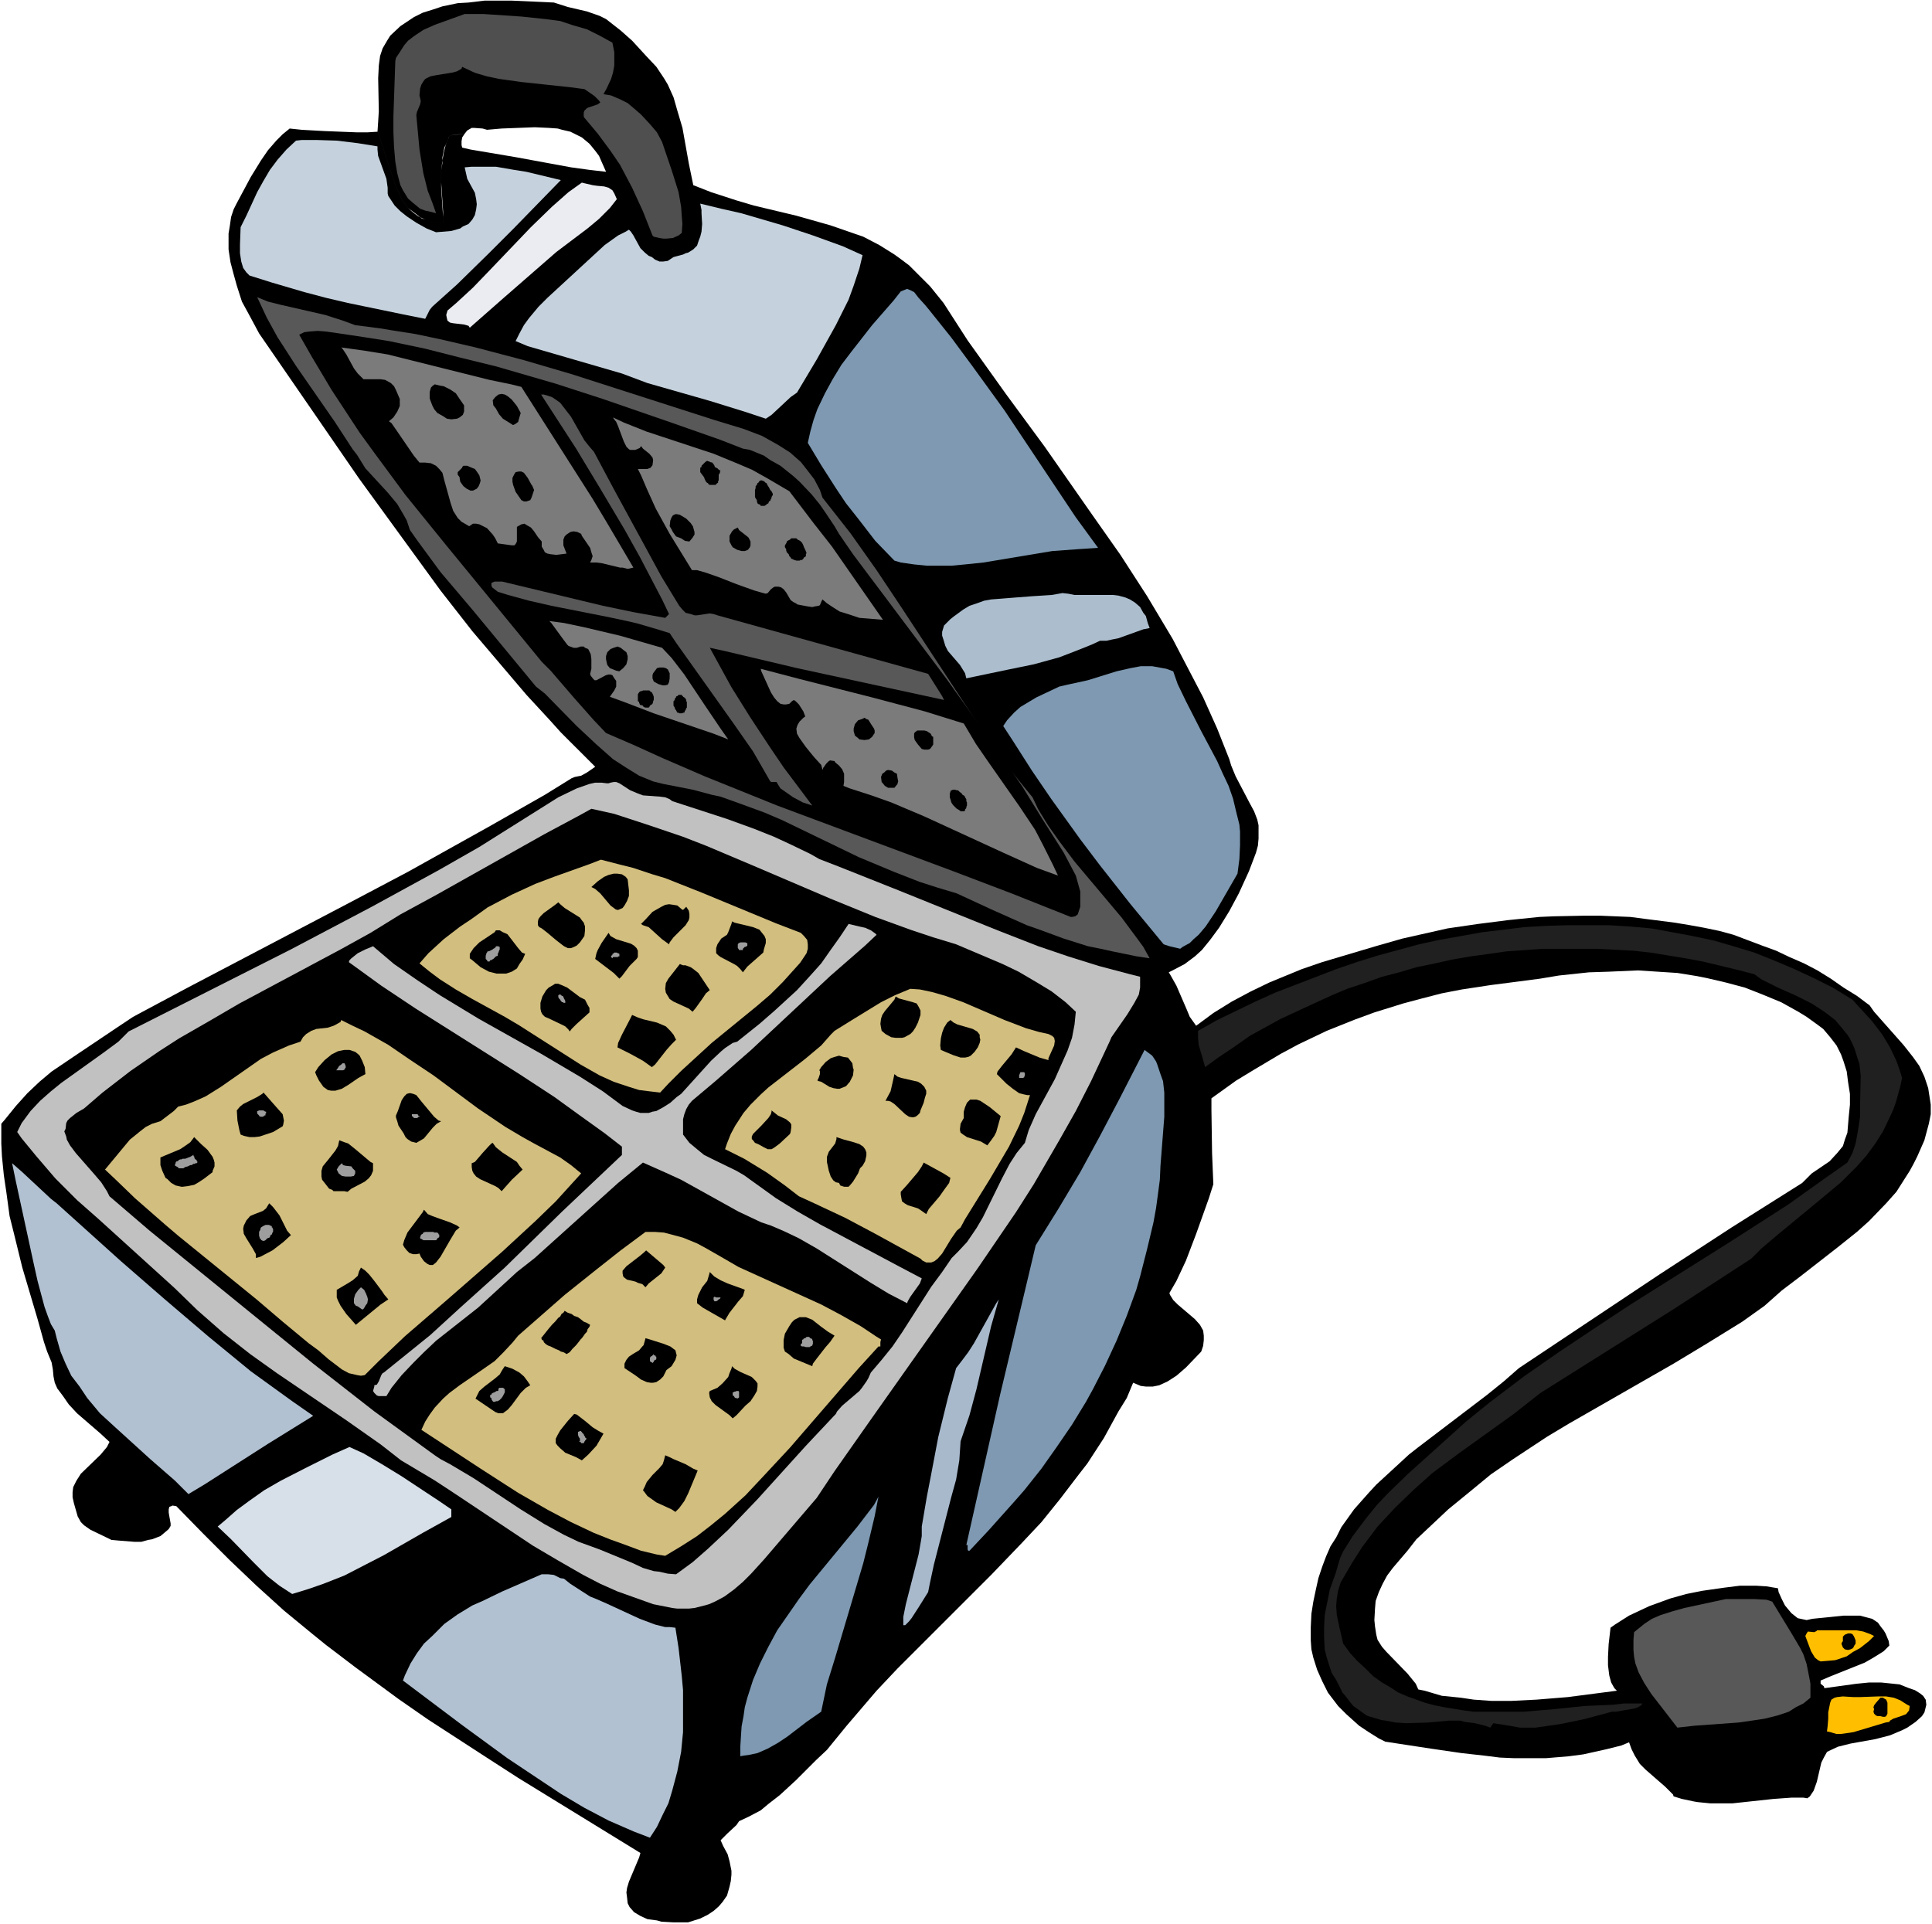 <?xml version="1.0" encoding="UTF-8" standalone="no"?>
<svg
   version="1.0"
   width="129.766mm"
   height="129.263mm"
   id="svg106"
   sodipodi:docname="Waffle Iron 3.wmf"
   xmlns:inkscape="http://www.inkscape.org/namespaces/inkscape"
   xmlns:sodipodi="http://sodipodi.sourceforge.net/DTD/sodipodi-0.dtd"
   xmlns="http://www.w3.org/2000/svg"
   xmlns:svg="http://www.w3.org/2000/svg">
  <rect width="100%" height="100%" fill="#333333" stroke="none"/>
  <sodipodi:namedview
     id="namedview106"
     pagecolor="#ffffff"
     bordercolor="#000000"
     borderopacity="0.25"
     inkscape:showpageshadow="2"
     inkscape:pageopacity="0.0"
     inkscape:pagecheckerboard="0"
     inkscape:deskcolor="#d1d1d1"
     inkscape:document-units="mm" />
  <defs
     id="defs1">
    <pattern
       id="WMFhbasepattern"
       patternUnits="userSpaceOnUse"
       width="6"
       height="6"
       x="0"
       y="0" />
  </defs>
  <path
     style="fill:#ffffff;fill-opacity:1;fill-rule:evenodd;stroke:none"
     d="M 0,488.554 H 490.455 V 0 H 0 Z"
     id="path1" />
  <path
     style="fill:#000000;fill-opacity:1;fill-rule:evenodd;stroke:none"
     d="m 463.145,428.616 -0.162,-0.485 -0.808,-0.646 v -0.323 -0.485 l 2.262,-0.969 8.888,-3.554 2.262,-1.292 2.586,-1.616 1.454,-1.454 -0.162,-1.131 -0.808,-1.939 -0.485,-0.808 -0.646,-0.808 -0.808,-1.131 -1.454,-0.969 -0.646,-0.162 -2.424,-0.646 h -2.424 -1.778 l -7.918,0.808 -1.454,0.323 -2.262,-0.485 -1.616,-1.292 -1.616,-1.939 -0.808,-1.616 -0.808,-1.777 -0.162,-0.969 -2.909,-0.485 -2.586,-0.162 h -4.202 l -3.878,0.485 -5.656,0.808 -4.04,0.808 -4.04,1.131 -5.333,1.939 -5.171,2.423 -3.555,2.262 -1.131,0.808 -0.485,4.201 -0.162,3.231 v 2.1 l 0.323,2.585 0.485,1.777 0.808,1.454 0.646,0.646 -12.443,1.616 -7.918,0.646 -6.464,0.323 h -5.01 l -4.525,-0.323 -3.232,-0.485 -4.848,-0.485 -4.363,-1.292 -1.616,-0.323 -0.646,-1.454 -2.101,-2.585 -5.333,-5.493 -1.131,-1.292 -1.131,-1.777 -0.323,-1.292 -0.323,-2.1 -0.162,-1.616 0.162,-2.908 0.162,-1.939 0.808,-2.262 0.97,-2.1 1.131,-2.1 1.454,-1.939 3.717,-4.362 2.262,-2.908 5.333,-5.008 2.747,-2.585 5.333,-4.362 5.494,-4.524 5.656,-3.877 8.565,-5.655 5.656,-3.393 26.502,-15.187 8.565,-5.17 8.888,-5.493 5.656,-4.039 4.363,-3.877 4.686,-3.554 9.534,-7.432 4.848,-3.877 3.07,-2.747 4.363,-4.524 2.586,-2.908 1.131,-1.777 2.262,-3.554 0.97,-1.777 0.97,-1.939 1.778,-4.039 1.131,-4.201 0.485,-2.423 v -2.423 l -0.323,-2.1 -0.323,-2.1 -0.97,-2.908 -1.293,-2.747 -1.616,-2.262 -2.424,-3.07 -7.434,-8.401 -1.131,-1.616 -3.232,-2.423 -3.394,-2.1 -3.232,-2.262 -3.394,-2.1 -3.394,-1.777 -3.717,-1.616 -3.394,-1.616 -3.555,-1.292 -7.272,-2.747 -3.555,-0.969 -3.878,-0.808 -3.555,-0.646 -3.878,-0.646 -7.595,-0.969 -3.717,-0.485 -7.757,-0.323 h -3.717 l -7.918,0.162 -3.717,0.162 -7.918,0.808 -7.595,0.969 -7.757,1.131 -11.474,2.585 -6.787,1.939 -13.574,4.039 -5.171,1.777 -8.242,3.393 -4.686,2.262 -4.848,2.585 -4.686,2.908 -4.363,3.231 -1.616,-2.262 -0.808,-1.939 -2.586,-5.978 -1.454,-2.585 -0.485,-0.808 0.97,-0.485 3.07,-1.616 2.586,-1.939 1.778,-1.616 2.101,-2.585 2.262,-3.07 2.586,-4.201 2.424,-4.524 2.586,-5.655 1.778,-4.685 0.485,-1.777 0.162,-1.777 v -1.777 -1.616 l -0.323,-1.454 -0.808,-2.1 -1.131,-2.1 -3.555,-6.785 -1.131,-2.747 -0.485,-1.616 -3.07,-7.755 -3.555,-7.916 -3.878,-7.432 -3.878,-7.432 -6.464,-10.824 -6.787,-10.501 -7.272,-10.34 -11.958,-17.125 -9.858,-13.409 -9.696,-13.571 -6.141,-9.532 -3.394,-4.201 -1.939,-1.939 -3.394,-3.393 -1.939,-1.454 -1.778,-1.292 -3.878,-2.423 -4.04,-2.1 -4.202,-1.454 -4.202,-1.454 -8.565,-2.423 -10.827,-2.585 -4.363,-1.292 -6.464,-2.1 -4.525,-1.777 -1.131,-5.493 -1.616,-9.047 -1.293,-4.362 -0.97,-3.393 -1.454,-3.231 -0.97,-1.616 -1.939,-2.908 -2.586,-2.747 -3.555,-3.877 -2.909,-2.585 -3.717,-2.908 -1.616,-0.808 -3.232,-1.131 -4.848,-1.131 -3.555,-1.131 -10.666,-0.485 h -6.949 l -4.04,0.485 -2.747,0.162 -3.878,0.808 -2.424,0.808 -2.586,0.808 -2.262,1.131 -3.394,2.262 -2.586,2.423 -0.808,1.292 -1.131,1.939 -0.646,1.939 -0.323,2.423 -0.162,3.231 0.162,8.401 -0.162,2.585 -0.162,2.423 3.232,9.855 1.293,3.877 1.616,3.554 1.616,2.262 1.939,1.454 1.454,1.131 0.97,0.323 1.454,0.646 2.101,0.162 0.97,0.162 v -3.07 l -0.485,-7.27 v -3.07 l 0.323,-2.585 0.323,-1.939 0.485,-1.939 0.808,-1.939 0.162,-0.485 2.747,-0.323 1.131,-0.162 0.646,-0.808 1.131,-0.646 h 0.485 l 2.262,0.162 1.131,0.323 3.717,-0.323 8.403,-0.323 3.555,0.162 2.262,0.162 1.131,0.323 2.101,0.485 1.939,0.969 0.97,0.485 1.939,1.616 1.454,1.777 0.97,1.292 0.485,1.131 1.293,2.908 -4.202,-0.485 -4.686,-0.646 -14.059,-2.585 -11.474,-1.939 -2.101,-0.485 -0.162,-0.646 v -0.969 l 0.162,-0.969 0.646,-0.969 -2.747,0.323 -1.131,0.162 -0.485,1.292 -0.808,1.777 -0.485,2.423 v 1.454 l -0.323,1.939 v 4.362 l 0.485,7.432 v 1.616 l -0.97,-0.162 -2.101,-0.162 -1.454,-0.646 -1.778,-0.808 -1.293,-0.969 -1.293,-1.131 -1.616,-2.262 -1.616,-3.554 -1.293,-3.877 -3.232,-9.855 v 0.162 l -2.586,0.162 h -2.586 l -8.242,-0.323 -5.818,-0.323 -3.07,-0.323 -1.778,1.454 -1.616,1.616 -2.101,2.423 -1.778,2.585 -2.586,4.201 -3.717,6.947 -0.646,1.292 -0.646,1.939 -0.323,2.262 -0.323,1.939 v 2.1 1.939 l 0.485,3.231 0.808,3.07 0.808,2.908 1.293,4.039 1.939,3.554 2.424,4.524 25.371,36.835 10.342,14.217 10.342,14.217 8.08,10.34 8.242,9.694 5.494,6.462 5.818,6.301 2.909,3.231 8.726,8.724 -2.101,1.454 -1.454,0.808 -1.616,0.323 -0.808,0.323 -6.787,4.201 -13.898,7.916 -20.846,11.632 -14.059,7.432 -41.854,21.972 -13.898,7.432 -4.363,2.908 -10.827,7.27 -5.494,3.716 -3.07,2.585 -3.07,2.908 -2.909,3.231 -2.747,3.393 -0.97,1.131 v 5.008 l 0.162,3.231 0.485,4.847 0.646,4.362 0.808,5.978 1.131,4.524 2.101,8.563 3.878,13.086 1.616,5.816 0.808,2.423 1.131,2.747 0.323,1.777 0.162,1.777 0.323,1.616 0.646,1.454 1.454,1.939 1.454,2.1 2.101,2.262 5.979,5.17 2.262,2.1 -0.646,1.292 -1.616,1.939 -5.01,4.847 -1.131,1.777 -0.808,1.616 -0.162,1.292 v 1.292 l 0.323,1.454 0.97,3.393 0.808,1.454 0.808,0.808 1.616,1.131 4.686,2.262 0.646,0.323 1.778,0.162 4.04,0.323 h 1.778 l 1.778,-0.485 0.97,-0.162 2.101,-0.808 0.97,-0.808 1.131,-0.969 0.485,-0.808 v -0.646 l -0.323,-1.777 -0.162,-0.969 v -0.808 l 0.162,-0.646 0.485,-0.162 0.323,-0.162 0.97,0.162 6.787,6.947 6.787,6.785 6.787,6.462 6.949,6.301 7.272,5.978 3.394,2.747 7.434,5.655 10.989,8.078 7.434,5.17 15.19,9.855 7.757,5.008 31.027,19.064 -0.323,1.131 -2.586,6.139 -0.485,1.616 -0.162,1.131 0.162,1.292 0.162,1.454 0.485,0.969 1.131,1.292 1.616,0.969 1.778,0.808 2.424,0.323 1.131,0.323 2.909,0.162 h 2.101 1.778 l 3.07,-0.969 1.939,-0.969 1.454,-0.969 1.293,-1.131 0.97,-1.131 1.131,-1.616 0.646,-2.262 0.323,-1.454 0.162,-1.616 v -0.969 l -0.485,-2.423 -0.485,-1.777 -1.131,-2.1 -0.646,-1.454 1.778,-1.777 2.262,-2.1 0.646,-0.969 2.424,-1.131 3.07,-1.616 1.939,-1.616 2.909,-2.262 4.04,-3.716 5.171,-5.17 2.747,-2.585 5.01,-6.139 7.595,-8.886 5.333,-5.655 23.755,-23.749 7.757,-8.078 5.01,-5.331 4.686,-5.816 4.686,-6.139 2.262,-2.908 4.202,-6.462 3.717,-6.785 2.101,-3.393 1.616,-3.877 1.939,0.808 1.293,0.162 h 1.778 l 1.616,-0.323 2.101,-0.969 2.262,-1.454 2.424,-2.1 3.878,-4.039 0.485,-1.454 0.162,-1.454 v -1.131 l -0.162,-1.292 -0.808,-1.454 -1.293,-1.454 -4.363,-3.716 -1.131,-1.131 -0.808,-1.292 -0.162,-0.485 1.778,-3.07 2.424,-5.17 2.586,-6.785 3.232,-9.047 1.131,-3.554 -0.323,-7.916 -0.162,-10.986 v -2.908 l 6.302,-4.524 4.525,-2.747 6.787,-4.039 4.525,-2.423 7.11,-3.393 7.272,-2.908 4.848,-1.777 7.272,-2.262 4.848,-1.292 5.01,-1.292 5.01,-0.969 7.434,-1.131 5.01,-0.646 7.434,-0.969 4.848,-0.808 7.595,-0.808 5.01,-0.162 7.434,-0.323 5.01,0.323 5.01,0.323 5.01,0.808 2.424,0.485 4.848,1.131 2.424,0.646 2.424,0.646 4.525,1.777 4.686,1.939 4.363,2.423 2.101,1.292 2.909,2.1 1.293,0.969 1.778,2.1 1.616,2.1 1.131,2.262 0.646,1.777 0.808,2.585 0.323,2.585 0.485,3.07 v 2.747 l -0.323,3.231 -0.323,3.877 -0.646,1.777 -0.485,1.616 -1.454,1.777 -1.939,2.1 -4.525,3.07 -1.616,1.616 -0.808,0.808 -17.938,11.309 -18.099,11.794 -35.875,23.911 -3.878,3.393 -4.202,3.393 -17.614,13.409 -2.262,1.777 -4.202,3.877 -4.04,3.716 -1.939,2.1 -3.717,4.201 -1.616,2.262 -1.616,2.262 -1.293,2.585 -1.454,2.262 -1.131,2.585 -0.97,2.585 -0.97,2.908 -0.646,2.908 -0.646,3.07 -0.485,3.07 -0.162,3.393 v 3.393 l 0.162,2.262 0.485,2.1 0.97,3.07 1.293,2.908 1.454,2.908 2.586,3.393 2.101,2.1 3.232,2.908 2.424,1.616 2.586,1.616 1.616,0.808 11.635,1.777 7.757,1.131 5.818,0.646 3.878,0.485 3.717,0.162 h 5.818 2.101 l 5.818,-0.485 3.717,-0.485 5.818,-1.292 3.878,-0.969 1.939,-0.808 0.646,1.777 0.808,1.616 1.293,2.1 1.454,1.454 5.01,4.362 1.939,1.939 0.162,0.485 2.101,0.646 3.07,0.646 0.97,0.162 3.232,0.323 h 3.232 2.262 l 10.504,-1.131 4.525,-0.323 h 3.07 l 0.97,0.162 0.646,-0.485 0.97,-1.454 0.808,-2.262 1.131,-4.847 0.646,-1.292 0.808,-1.454 2.747,-1.292 3.232,-0.808 6.302,-1.131 3.717,-0.969 3.07,-1.292 1.293,-0.646 2.101,-1.454 1.616,-1.454 0.646,-0.969 0.323,-1.292 0.162,-0.646 -0.162,-1.292 -0.646,-0.969 -0.808,-0.646 -1.293,-0.808 -1.454,-0.485 -2.424,-0.969 -3.07,-0.323 -1.616,-0.162 h -3.07 l -3.232,0.323 z"
     id="path2" />
  <path
     style="fill:#c5d2dd;fill-opacity:1;fill-rule:evenodd;stroke:none"
     d="m 218.968,64.785 -0.808,3.393 -1.454,4.362 -1.293,3.554 -3.232,6.462 -4.848,8.724 -5.01,8.401 -1.616,1.131 -4.848,4.524 -1.454,0.969 -4.848,-1.616 -9.373,-2.908 -15.837,-4.524 -6.464,-2.423 -13.898,-4.039 -10.019,-2.908 -3.07,-1.292 0.97,-1.939 1.131,-2.1 1.293,-1.777 2.424,-2.908 2.262,-2.262 14.544,-13.409 3.394,-2.423 1.939,-0.969 0.808,-0.485 0.485,0.485 0.646,0.969 1.778,3.231 1.131,1.131 0.97,0.808 0.808,0.323 0.808,0.646 1.131,0.485 h 0.97 l 1.131,-0.162 1.454,-0.969 2.424,-0.646 0.646,-0.323 0.646,-0.162 1.293,-0.808 0.97,-0.969 0.485,-1.454 0.323,-0.808 0.323,-1.292 0.162,-1.939 -0.162,-2.747 v -0.808 l -0.323,-1.616 5.333,1.292 5.01,1.131 10.504,3.07 7.757,2.585 7.595,2.747 z"
     id="path3" />
  <path
     style="fill:#7e99b1;fill-opacity:1;fill-rule:evenodd;stroke:none"
     d="m 278.76,139.102 -5.01,0.323 -6.626,0.485 -17.453,2.908 -4.686,0.485 -3.394,0.323 h -3.07 -3.232 l -3.232,-0.323 -3.394,-0.485 -1.616,-0.485 -4.848,-5.008 -4.363,-5.655 -3.07,-3.877 -2.586,-3.877 -3.717,-5.816 -3.394,-5.655 0.646,-2.908 0.808,-2.908 0.97,-2.747 1.939,-4.039 1.939,-3.554 2.262,-3.716 2.586,-3.393 5.171,-6.624 5.494,-6.301 1.778,-2.262 0.808,-0.323 0.808,-0.323 0.808,0.323 0.97,0.485 1.131,1.454 1.616,1.777 0.808,0.969 5.818,7.27 5.494,7.432 8.08,11.148 18.099,27.142 z"
     id="path4" />
  <path
     style="fill:#585858;fill-opacity:1;fill-rule:evenodd;stroke:none"
     d="m 90.173,82.557 6.302,0.808 2.909,0.485 6.141,0.969 6.141,1.292 9.05,2.1 12.282,3.231 12.12,3.554 36.198,11.632 7.434,2.262 4.686,1.777 4.04,2.262 3.07,1.939 2.747,2.423 1.778,2.262 1.616,2.1 1.454,2.747 0.646,1.939 5.333,6.785 1.778,2.262 6.626,9.37 6.464,9.694 15.998,24.395 6.464,9.694 5.01,6.947 5.656,6.947 1.454,3.07 2.586,4.201 2.747,3.877 3.878,5.17 11.958,14.217 3.717,5.008 1.778,2.423 1.616,2.908 -3.232,-0.485 -6.302,-1.292 -2.909,-0.646 -3.232,-0.646 -6.141,-1.939 -6.141,-2.262 -3.232,-1.131 -9.05,-4.039 -8.726,-4.039 -4.848,-1.454 -4.525,-1.454 -6.626,-2.585 -8.888,-3.716 -19.392,-9.37 -4.525,-1.939 -6.626,-2.423 -4.525,-1.616 -2.262,-0.485 -4.848,-1.292 -7.434,-1.454 -2.586,-0.646 -3.555,-1.454 -3.394,-2.1 -3.232,-2.1 -4.202,-3.716 -5.01,-4.685 -8.08,-8.24 -2.262,-1.777 -16.16,-19.549 -8.08,-9.532 -5.818,-7.916 -1.939,-2.747 -0.808,-2.423 -0.808,-1.454 -1.616,-2.747 -2.424,-2.908 -5.656,-6.139 -2.101,-3.393 -1.131,-1.454 -4.525,-6.947 -9.858,-14.217 -4.686,-7.27 -2.747,-5.008 -2.424,-5.17 2.747,1.131 3.232,0.808 11.312,2.585 4.525,1.454 z"
     id="path5" />
  <path
     style="fill:#000000;fill-opacity:1;fill-rule:evenodd;stroke:none"
     d="m 188.587,113.899 1.778,0.323 3.555,1.454 1.616,1.131 2.586,1.454 3.232,2.585 1.616,1.454 3.07,3.231 2.101,2.585 1.778,2.585 1.939,2.908 1.131,1.939 3.555,5.17 23.755,31.666 11.635,16.317 7.595,10.986 5.171,8.401 5.333,8.401 3.07,5.816 1.131,4.039 v 2.747 1.131 l -0.646,1.939 -0.646,0.485 -0.808,0.162 h -0.323 l -15.029,-5.978 -14.867,-5.655 -44.602,-16.641 -18.422,-7.432 -10.827,-4.685 -7.11,-3.231 -7.11,-3.07 -3.07,-3.231 -5.01,-5.655 -5.979,-6.947 -2.262,-2.262 -24.24,-29.565 -10.342,-12.763 -7.757,-10.501 -3.878,-5.331 -7.11,-10.824 -5.01,-8.401 -3.232,-5.655 1.293,-0.646 1.293,-0.162 2.101,-0.162 2.101,0.162 3.394,0.485 6.464,0.969 6.141,0.969 9.211,1.939 8.888,2.262 9.211,2.262 15.029,4.362 11.958,3.877 17.776,6.139 11.958,4.201 z"
     id="path6" />
  <path
     style="fill:#7b7b7b;fill-opacity:1;fill-rule:evenodd;stroke:none"
     d="m 132.35,98.228 18.099,28.434 3.394,5.655 6.949,11.794 -1.454,0.323 -1.293,-0.323 h -0.646 l -4.686,-1.131 -1.293,-0.162 h -1.616 l 0.323,-0.646 0.323,-0.969 -0.323,-0.969 -0.323,-1.131 -2.101,-3.07 -0.162,-0.485 -0.97,-0.485 -0.97,-0.162 -0.808,0.162 -0.97,0.646 -0.485,0.485 -0.323,0.808 v 0.808 0.646 l 0.808,2.1 -2.586,0.323 -1.454,-0.162 -0.808,-0.162 -0.646,-0.323 -0.323,-0.646 -0.485,-0.808 v -0.808 -0.485 l -0.97,-1.131 -0.97,-1.454 -0.808,-0.969 -1.131,-0.646 -0.485,-0.323 -0.808,0.162 -1.131,0.646 v 0.162 2.1 1.454 l -0.323,0.646 -0.323,0.323 h -0.646 l -3.555,-0.485 -0.646,-1.292 -0.646,-0.969 -1.454,-1.616 -0.97,-0.485 -0.97,-0.485 -0.808,-0.162 h -0.808 l -0.97,0.646 -0.808,-0.485 -1.131,-0.646 -0.97,-0.969 -1.131,-1.777 -0.646,-1.939 -1.616,-5.816 -0.485,-1.939 -0.808,-0.969 -0.808,-0.808 -1.293,-0.646 -1.454,-0.162 h -1.454 l -1.454,-1.777 -4.202,-6.139 -1.454,-2.1 -0.646,-0.485 1.131,-0.969 0.97,-1.454 0.646,-1.454 v -0.808 -0.969 l -0.97,-2.262 -0.485,-0.969 -0.808,-0.808 -1.454,-0.808 -1.131,-0.162 h -4.363 l -1.454,-1.454 -0.97,-1.292 -1.939,-3.554 -0.97,-1.454 -0.323,-0.323 5.818,0.808 5.979,0.969 5.818,1.454 20.038,5.008 5.494,1.131 z"
     id="path7" />
  <path
     style="fill:#000000;fill-opacity:1;fill-rule:evenodd;stroke:none"
     d="m 117.806,102.913 v 0.969 0.646 l -0.323,0.808 -0.808,0.646 -0.646,0.323 -1.454,0.162 -1.131,-0.162 -0.97,-0.646 -1.454,-0.808 -0.808,-0.969 -0.485,-0.969 -0.485,-1.292 -0.162,-0.485 v -1.616 l 0.323,-1.131 0.485,-0.485 0.485,-0.323 1.293,0.323 0.97,0.162 1.616,0.808 1.454,0.969 0.97,1.454 z"
     id="path8" />
  <path
     style="fill:#000000;fill-opacity:1;fill-rule:evenodd;stroke:none"
     d="m 132.189,104.852 -0.485,1.616 -0.162,0.646 -0.646,0.485 -0.646,0.323 -1.293,-0.808 -1.293,-0.808 -0.97,-1.131 -0.808,-1.454 -0.646,-0.808 -0.162,-1.292 0.646,-0.808 0.808,-0.646 0.808,-0.162 0.808,0.162 0.808,0.485 0.97,0.808 1.293,1.616 z"
     id="path9" />
  <path
     style="fill:#585858;fill-opacity:1;fill-rule:evenodd;stroke:none"
     d="m 150.773,114.707 5.171,9.694 7.918,14.54 4.04,7.432 4.525,7.432 0.808,0.969 0.808,0.808 1.293,0.323 0.97,0.323 h 0.646 l 3.232,-0.485 0.97,0.162 0.97,0.323 53.49,14.863 3.555,5.655 0.485,0.969 -37.33,-8.078 -18.422,-4.362 -3.717,-0.808 2.747,5.008 2.747,5.008 4.848,7.755 5.01,7.593 3.394,5.008 7.272,9.694 -2.424,-0.808 -2.424,-1.292 -1.616,-1.131 -1.616,-1.131 -0.808,-1.292 -0.162,-0.323 h -0.485 -0.808 l -0.323,-0.162 -4.363,-7.593 -4.848,-6.947 -14.706,-20.68 -1.616,-2.423 -2.586,-0.808 -5.494,-1.616 -2.747,-0.646 -5.333,-1.131 -13.898,-2.747 -5.656,-1.292 -5.333,-1.454 -2.586,-0.808 -1.454,-1.131 -0.162,-0.485 v -0.646 l 0.808,-0.323 h 1.131 0.808 l 25.533,6.139 7.757,1.616 8.08,1.454 0.323,-0.323 0.646,-0.646 -1.778,-3.716 -5.656,-10.824 -3.878,-6.947 -6.141,-10.34 -6.141,-10.178 -8.888,-13.733 h 0.646 l 1.131,0.323 0.97,0.323 0.97,0.646 1.131,0.808 1.131,1.454 1.616,2.1 3.394,5.978 1.293,1.616 z"
     id="path10" />
  <path
     style="fill:#7b7b7b;fill-opacity:1;fill-rule:evenodd;stroke:none"
     d="m 200.384,124.724 6.141,8.078 4.686,5.978 12.928,18.579 -3.878,-0.323 -2.101,-0.162 -2.909,-0.969 -2.101,-0.646 -1.778,-1.131 -1.454,-0.969 -1.131,-0.969 -0.323,0.646 -0.323,0.808 -0.323,0.162 -0.97,0.162 -0.646,0.162 -1.131,-0.162 -2.586,-0.485 -0.485,-0.323 -0.646,-0.323 -0.646,-0.485 -1.131,-1.939 -0.646,-0.808 -0.646,-0.485 -0.646,-0.162 h -0.97 l -0.323,0.162 -0.646,0.485 -0.808,0.969 -0.485,0.162 -0.646,-0.162 -2.262,-0.646 -4.525,-1.616 -4.525,-1.777 -3.232,-1.131 -2.262,-0.646 h -1.293 l -5.656,-9.209 -3.555,-6.462 -2.262,-5.008 -1.454,-3.393 -0.808,-1.616 h 2.424 l 0.808,-0.323 0.485,-0.646 0.162,-1.292 -0.162,-0.646 -0.808,-0.969 -1.616,-1.292 -0.485,-0.646 -0.323,0.485 -1.131,0.485 h -0.808 -0.485 l -0.323,-0.162 -0.646,-0.646 -0.646,-1.292 -1.454,-3.877 -0.485,-1.131 -0.646,-0.808 -0.162,-0.323 2.747,1.292 5.656,2.262 17.13,5.655 5.494,2.262 4.202,1.777 4.04,2.262 2.747,1.616 z"
     id="path11" />
  <path
     style="fill:#000000;fill-opacity:1;fill-rule:evenodd;stroke:none"
     d="m 182.931,119.554 -0.162,0.162 v 0.162 0.162 l -0.323,0.485 v 0.323 0.646 0.162 0.323 l -0.162,0.162 v 0.485 h -0.162 v 0 l -0.323,0.323 -0.162,0.162 h -0.323 -0.485 -0.323 -0.323 l -0.323,-0.162 -0.162,-0.323 h -0.162 l -0.323,-0.323 -0.323,-0.646 -0.162,-0.485 -0.485,-0.646 -0.485,-0.646 v -0.323 -0.323 -0.162 -0.162 -0.162 l 0.323,-0.162 v -0.323 l 0.162,-0.162 0.162,-0.162 0.485,-0.485 0.162,-0.162 0.485,-0.323 0.162,0.162 h 0.162 0.162 l 0.162,0.162 0.646,0.162 0.485,0.646 0.162,0.485 0.646,0.323 0.323,0.323 z"
     id="path12" />
  <path
     style="fill:#000000;fill-opacity:1;fill-rule:evenodd;stroke:none"
     d="m 122.008,121.977 -0.162,0.646 -0.323,0.808 -0.485,0.646 -0.97,0.485 h -0.646 l -0.97,-0.485 -0.808,-0.646 -0.808,-1.131 -0.162,-0.969 v -0.162 l -0.485,-0.646 v -0.646 l 1.131,-1.131 v -0.162 l 0.323,-0.323 h 0.97 l 1.131,0.485 0.808,0.323 0.485,0.646 0.646,0.969 z"
     id="path13" />
  <path
     style="fill:#000000;fill-opacity:1;fill-rule:evenodd;stroke:none"
     d="m 135.097,123.27 0.485,1.131 -0.323,0.969 -0.323,0.969 -0.323,0.646 -0.97,0.323 h -0.646 l -0.646,-0.323 -1.454,-2.1 -0.646,-1.777 -0.162,-0.808 v -0.969 l 0.485,-0.969 0.323,-0.485 0.808,-0.162 h 0.646 l 0.646,0.323 0.97,1.292 0.97,1.777 z"
     id="path14" />
  <path
     style="fill:#000000;fill-opacity:1;fill-rule:evenodd;stroke:none"
     d="m 195.859,124.724 0.323,0.646 v 0.323 l -0.323,0.485 v 0.323 l -0.162,0.162 -0.162,0.485 -0.323,0.162 -0.162,0.485 -0.323,0.162 -0.162,0.162 -0.485,0.323 h -0.162 -0.485 -0.323 l -0.162,-0.323 -0.485,-0.162 -0.162,-0.162 -0.162,-0.485 v -0.323 l -0.323,-0.485 -0.162,-0.323 v -0.646 -0.485 -0.323 -0.323 l 0.162,-0.485 v -0.485 l 0.323,-0.323 0.162,-0.485 h 0.162 l 0.323,-0.485 0.323,-0.162 h 0.162 0.162 l 0.323,0.162 h 0.162 l 0.162,0.162 0.323,0.323 h 0.162 l 0.162,0.323 0.162,0.323 0.323,0.485 0.323,0.646 z"
     id="path15" />
  <path
     style="fill:#000000;fill-opacity:1;fill-rule:evenodd;stroke:none"
     d="m 175.982,133.932 0.323,1.131 v 0.646 l -0.485,0.808 -0.808,0.969 -1.131,-0.162 -0.97,-0.646 -1.293,-0.485 -0.808,-1.131 -0.323,-0.646 -0.485,-0.808 0.162,-1.454 0.323,-0.808 0.323,-0.485 0.646,-0.323 h 0.323 l 0.808,0.162 1.616,0.969 1.131,1.131 0.646,0.969 z"
     id="path16" />
  <path
     style="fill:#000000;fill-opacity:1;fill-rule:evenodd;stroke:none"
     d="m 190.365,138.941 -0.485,0.646 -0.808,0.323 h -0.808 l -1.131,-0.323 -1.131,-0.646 -0.323,-0.485 -0.485,-0.969 v -0.808 -0.646 l 0.646,-1.131 0.485,-0.485 0.646,-0.323 0.323,-0.162 0.323,0.646 2.262,1.777 0.162,0.162 0.485,0.969 v 0.969 z"
     id="path17" />
  <path
     style="fill:#000000;fill-opacity:1;fill-rule:evenodd;stroke:none"
     d="m 204.747,140.395 -0.162,0.323 v 0.485 l -0.162,0.162 -0.323,0.162 -0.162,0.323 -0.162,0.162 -0.162,0.162 h -0.323 l -0.323,0.162 h -0.162 -0.485 -0.162 l -0.485,-0.162 h -0.162 l -0.162,-0.162 -0.485,-0.162 -0.162,-0.323 -0.162,-0.162 -0.162,-0.162 -0.162,-0.485 -0.323,-0.323 -0.162,-0.162 -0.162,-0.485 v -0.323 l -0.323,-0.485 v -0.162 -0.323 l 0.323,-0.485 v -0.162 h 0.162 v -0.323 l 0.162,-0.162 0.323,-0.162 0.323,-0.162 0.323,-0.323 h 0.646 0.485 0.162 l 0.323,0.323 0.323,0.162 0.323,0.162 0.162,0.162 0.323,0.323 0.162,0.323 0.162,0.323 0.162,0.485 0.323,0.646 z"
     id="path18" />
  <path
     style="fill:#acbece;fill-opacity:1;fill-rule:evenodd;stroke:none"
     d="m 291.849,159.459 -1.616,0.323 -6.302,2.262 -1.616,0.323 -1.454,0.323 h -1.616 l -2.101,0.969 -4.04,1.616 -4.202,1.616 -6.464,1.777 -6.302,1.292 -10.827,2.262 -0.323,-1.292 -1.293,-2.1 -3.07,-3.554 -0.646,-1.292 -0.485,-1.616 -0.323,-0.969 v -0.969 l 0.485,-1.616 1.616,-1.616 0.808,-0.646 2.424,-1.777 1.616,-0.969 1.939,-0.646 1.778,-0.646 1.778,-0.323 2.101,-0.162 4.04,-0.323 4.202,-0.323 5.01,-0.323 2.747,-0.485 1.454,0.162 1.616,0.323 h 3.232 5.01 1.616 l 1.293,0.162 1.778,0.485 1.131,0.485 1.293,0.808 1.293,1.131 0.808,1.454 0.646,0.808 0.485,1.777 z"
     id="path19" />
  <path
     style="fill:#7b7b7b;fill-opacity:1;fill-rule:evenodd;stroke:none"
     d="m 168.064,164.467 2.424,2.585 3.232,4.201 5.171,7.755 4.04,5.978 1.939,2.747 -3.717,-1.454 -15.19,-5.17 -7.595,-2.908 -3.555,-1.292 1.131,-1.616 0.485,-0.969 v -0.646 -0.808 l -0.485,-0.646 -0.485,-0.808 -0.485,-0.162 h -0.485 l -0.646,0.162 -2.424,1.292 h -0.485 l -0.323,-0.323 -0.646,-0.808 -0.162,-0.485 0.323,-1.292 v -1.131 -1.292 l -0.162,-1.292 -0.646,-1.292 -0.808,-0.323 -0.323,-0.323 h -0.808 l -0.97,0.323 h -0.808 l -1.293,-0.485 -0.323,-0.323 -0.97,-1.292 -3.07,-4.201 -0.485,-0.485 3.717,0.485 5.333,1.131 8.888,2.1 z"
     id="path20" />
  <path
     style="fill:#000000;fill-opacity:1;fill-rule:evenodd;stroke:none"
     d="m 159.337,166.567 v 0.808 l -0.323,1.292 -0.808,0.969 -0.808,0.646 -0.162,0.162 -0.808,-0.162 -0.808,-0.323 -0.808,-0.323 -0.646,-0.808 -0.162,-0.646 -0.162,-0.808 v -0.808 l 0.323,-0.969 0.808,-0.808 0.808,-0.323 0.97,-0.323 0.808,0.323 0.808,0.646 0.646,0.485 z"
     id="path21" />
  <path
     style="fill:#000000;fill-opacity:1;fill-rule:evenodd;stroke:none"
     d="m 170.003,171.091 v 1.131 l -0.162,0.969 -0.323,0.646 -0.646,0.162 h -0.646 l -1.131,-0.323 -1.131,-0.646 -0.323,-0.808 v -0.808 l 0.162,-0.485 0.485,-0.646 0.485,-0.646 0.646,-0.162 h 0.97 l 0.646,0.162 0.485,0.323 0.485,0.969 z"
     id="path22" />
  <path
     style="fill:#7e99b1;fill-opacity:1;fill-rule:evenodd;stroke:none"
     d="m 297.828,170.445 1.131,3.231 2.101,4.362 3.878,7.593 4.04,7.593 1.454,3.231 1.454,3.07 1.131,3.231 0.808,3.393 0.808,3.231 0.162,1.777 v 1.616 1.777 l -0.162,3.554 -0.485,3.716 -5.494,9.532 -2.586,3.877 -1.778,2.1 -1.293,1.131 -0.97,0.969 -1.778,0.969 -0.646,0.485 -2.747,-0.646 -1.454,-0.485 -8.403,-10.178 -7.757,-9.855 -5.01,-6.624 -7.434,-10.34 -4.848,-7.109 -4.848,-7.593 -2.424,-3.716 0.97,-1.454 1.778,-1.939 1.616,-1.454 4.04,-2.423 5.818,-2.747 2.101,-0.485 5.171,-1.131 7.272,-2.262 3.555,-0.808 2.586,-0.485 h 2.909 l 1.778,0.323 1.778,0.323 z"
     id="path23" />
  <path
     style="fill:#7b7b7b;fill-opacity:1;fill-rule:evenodd;stroke:none"
     d="m 244.662,183.693 3.07,5.17 3.232,4.685 7.918,11.309 3.878,5.816 1.939,3.716 2.586,5.17 1.293,2.747 -5.333,-1.939 -8.565,-3.877 -20.038,-9.209 -8.403,-3.554 -5.01,-1.777 -5.494,-1.777 -1.616,-0.646 0.162,-0.969 v -0.969 -1.131 l -0.485,-1.131 -0.808,-0.969 -0.97,-0.808 -0.162,-0.323 -1.131,-0.162 -0.323,0.162 -0.646,0.646 -0.808,1.131 v 0.323 h -0.162 l -0.323,-1.131 -1.778,-1.939 -2.101,-2.585 -1.616,-2.262 -0.646,-1.131 -0.162,-1.292 0.323,-0.969 0.485,-0.808 0.97,-0.969 0.485,-0.323 -0.485,-1.292 -1.131,-1.777 -0.808,-0.808 -0.485,-0.323 -0.485,0.323 -0.646,0.646 -0.808,0.162 h -0.646 l -0.808,-0.162 -0.808,-0.646 -0.808,-0.969 -0.808,-1.292 -2.424,-5.331 -0.162,-0.646 9.858,2.585 19.069,4.847 12.766,3.393 z"
     id="path24" />
  <path
     style="fill:#000000;fill-opacity:1;fill-rule:evenodd;stroke:none"
     d="m 165.963,176.907 v 0.323 0.485 l -0.162,0.323 v 0.162 l -0.162,0.485 -0.162,0.162 -0.323,0.162 -0.162,0.162 -0.162,0.323 -0.162,0.162 h -0.323 -0.323 -0.162 l -0.485,-0.162 -0.162,-0.323 -0.485,-0.162 h -0.162 l -0.162,-0.162 v -0.162 l -0.162,-0.162 v -0.323 l -0.323,-0.162 v -0.162 -0.485 -0.323 -0.323 -0.485 l 0.323,-0.485 0.162,-0.162 0.323,-0.162 h 0.323 l 0.162,-0.162 h 0.485 0.162 0.323 0.162 0.485 l 0.162,0.162 0.162,0.162 0.323,0.162 0.162,0.323 0.162,0.323 z"
     id="path25" />
  <path
     style="fill:#000000;fill-opacity:1;fill-rule:evenodd;stroke:none"
     d="m 173.881,180.461 -0.162,0.485 h -0.323 l -0.162,0.162 h -0.162 -0.485 -0.162 l -0.162,-0.162 h -0.323 l -0.162,-0.323 -0.162,-0.323 -0.162,-0.162 -0.162,-0.323 v -0.162 l -0.323,-0.485 v -0.162 -0.162 -0.323 -0.485 l 0.323,-0.323 v -0.323 l 0.162,-0.162 0.162,-0.162 v -0.162 l 0.162,-0.162 h 0.162 l 0.323,-0.323 h 0.162 0.162 0.323 0.162 l 0.162,0.323 h 0.162 v 0.162 l 0.323,0.162 0.162,0.162 0.162,0.162 0.162,0.323 v 0.162 0.162 l 0.162,0.162 v 0.323 0.323 0.162 0.162 0.485 l -0.162,0.162 -0.162,0.485 z"
     id="path26" />
  <path
     style="fill:#000000;fill-opacity:1;fill-rule:evenodd;stroke:none"
     d="m 221.877,184.985 0.162,0.485 v 0.646 l -0.646,0.969 -0.808,0.646 -1.131,0.162 -1.293,-0.162 -0.323,-0.323 -0.808,-0.646 -0.323,-1.131 v -0.646 l 0.323,-1.131 0.808,-0.969 0.97,-0.323 0.646,-0.323 0.485,0.323 0.485,0.162 0.808,1.292 z"
     id="path27" />
  <path
     style="fill:#000000;fill-opacity:1;fill-rule:evenodd;stroke:none"
     d="m 236.905,188.378 v 0.646 l -0.323,0.485 -0.485,0.646 -0.485,0.162 h -0.97 l -0.646,-0.162 -0.97,-1.131 -0.808,-1.131 -0.162,-0.646 v -0.969 l 0.162,-0.323 0.646,-0.485 h 0.97 0.808 l 0.646,0.162 0.97,0.646 0.323,0.646 0.323,0.162 v 0.808 z"
     id="path28" />
  <path
     style="fill:#000000;fill-opacity:1;fill-rule:evenodd;stroke:none"
     d="m 227.856,197.587 0.162,0.808 -0.162,0.485 v 0.162 l -0.808,0.969 h -1.293 -0.323 l -0.808,-0.485 -0.646,-0.808 -0.162,-0.162 -0.162,-1.292 0.323,-0.808 0.485,-0.323 0.485,-0.485 0.485,-0.162 0.97,0.162 0.646,0.485 0.646,0.323 z"
     id="path29" />
  <path
     style="fill:#c1c1c1;fill-opacity:1;fill-rule:evenodd;stroke:none"
     d="m 170.649,203.403 13.898,4.524 7.11,2.585 4.848,1.939 4.525,2.1 4.686,2.262 2.262,1.292 5.01,1.939 15.029,5.978 25.21,10.178 10.342,4.039 7.595,2.585 7.757,2.423 7.918,2.1 2.586,0.646 v 1.454 1.292 l -0.323,1.777 -1.131,2.1 -1.778,2.908 -4.04,5.816 -0.485,1.131 -1.131,2.423 -3.555,7.593 -3.878,7.593 -4.202,7.432 -6.464,11.148 -4.525,7.109 -9.696,14.217 -17.13,24.234 -9.696,13.733 -9.534,13.571 -4.525,6.785 -1.939,2.262 -11.474,13.409 -3.232,3.554 -2.101,2.1 -2.262,1.939 -2.424,1.777 -2.424,1.292 -1.454,0.646 -1.131,0.323 -2.586,0.646 -1.454,0.162 h -2.909 l -1.293,-0.162 -4.848,-0.969 -4.525,-1.616 -4.525,-1.616 -4.363,-1.939 -4.363,-2.262 -6.464,-3.716 -6.302,-3.716 -20.846,-13.894 -4.202,-2.747 -8.403,-5.008 -5.171,-4.039 -8.726,-6.139 -17.614,-11.955 -6.787,-4.847 -6.787,-5.331 -6.626,-5.816 -5.818,-5.655 -19.23,-17.448 -5.494,-4.847 -5.494,-5.493 -4.848,-5.655 -3.717,-4.524 -1.131,-1.616 1.131,-2.262 2.262,-3.07 2.424,-2.585 2.747,-2.423 2.586,-2.1 10.827,-7.755 3.717,-2.747 2.586,-2.585 41.208,-20.841 20.523,-10.824 17.13,-9.37 10.181,-5.816 10.019,-6.301 10.019,-6.301 4.686,-2.262 3.232,-1.131 1.454,-0.323 h 1.616 l 1.293,0.162 h 0.485 l 0.485,-0.162 0.808,-0.162 h 0.646 l 0.808,0.323 2.747,1.777 1.939,0.808 1.293,0.485 4.363,0.323 1.293,0.162 1.131,0.485 z"
     id="path30" />
  <path
     style="fill:#000000;fill-opacity:1;fill-rule:evenodd;stroke:none"
     d="m 245.309,203.403 0.162,0.323 v 0.485 0.323 l -0.162,0.323 v 0.323 l -0.323,0.323 v 0.323 l -0.323,0.162 h -0.323 -0.485 l -0.162,-0.162 -0.485,-0.323 -0.323,-0.162 -0.162,-0.162 -0.323,-0.323 -0.323,-0.323 -0.162,-0.162 -0.323,-0.485 -0.162,-0.323 v -0.162 l -0.162,-0.485 -0.162,-0.485 v -0.162 -0.323 -0.162 -0.485 l 0.162,-0.162 v -0.323 h 0.162 v -0.162 h 0.162 l 0.323,-0.162 h 0.162 0.162 0.162 l 0.485,0.162 h 0.323 l 0.485,0.485 0.323,0.162 0.323,0.485 0.323,0.162 0.323,0.323 v 0.162 l 0.323,0.485 z"
     id="path31" />
  <path
     style="fill:#000000;fill-opacity:1;fill-rule:evenodd;stroke:none"
     d="m 242.723,239.754 11.797,5.008 4.04,1.939 4.686,2.747 3.717,2.262 3.555,2.747 2.586,2.423 -0.323,3.231 -0.646,3.393 -1.131,3.231 -1.293,2.908 -1.939,4.362 -4.848,8.886 -1.778,4.039 -0.97,3.231 -2.101,2.585 -1.778,2.747 -1.939,3.716 -4.848,9.855 -1.616,2.747 -2.424,3.554 -2.262,2.423 -1.616,1.616 -2.424,3.554 -2.747,3.716 -7.434,11.632 -2.424,3.554 -2.747,3.393 -2.747,3.231 -0.646,1.454 -0.485,0.808 -1.131,1.616 -0.646,0.808 -4.363,3.716 -1.293,1.454 -0.323,0.646 -7.595,8.078 -12.282,13.571 -7.434,7.755 -5.171,4.847 -3.878,3.393 -4.202,3.07 -2.101,-0.162 -2.101,-0.485 -1.454,-0.162 -2.747,-0.808 -2.747,-1.292 -8.242,-3.393 -5.333,-1.939 -3.717,-1.777 -5.01,-2.747 -5.979,-3.716 -11.958,-7.916 -5.979,-3.554 -2.424,-1.292 -1.454,-0.969 -15.352,-11.148 -15.514,-12.117 -15.514,-12.602 -26.018,-21.164 -10.181,-8.724 -0.646,-1.292 -1.454,-2.262 -1.939,-2.262 -4.525,-5.17 -1.454,-1.939 -0.808,-1.454 -0.162,-0.808 -0.485,-1.292 0.323,-0.646 0.162,-1.454 0.323,-0.646 0.646,-0.646 1.616,-1.292 1.939,-1.131 4.686,-4.039 7.11,-5.493 7.272,-5.008 5.01,-3.231 7.595,-4.362 7.757,-4.524 25.694,-13.733 7.595,-4.201 7.595,-4.685 9.211,-5.008 27.31,-15.348 9.05,-4.847 2.909,-1.616 5.818,1.292 8.888,2.908 8.565,2.908 5.818,2.262 11.474,4.847 20.038,8.563 11.474,4.685 8.888,3.231 5.818,1.939 z"
     id="path32" />
  <path
     style="fill:#d2be7e;fill-opacity:1;fill-rule:evenodd;stroke:none"
     d="m 203.293,236.846 0.808,0.808 0.808,0.969 0.162,1.131 v 1.131 l -0.323,1.131 -0.646,0.969 -0.97,1.454 -4.363,4.847 -3.232,3.231 -3.394,2.908 -11.474,9.37 -7.757,7.109 -3.232,3.231 -2.101,2.262 -2.747,-0.323 -2.586,-0.323 -2.586,-0.808 -3.878,-1.292 -3.555,-1.616 -4.848,-2.747 -15.675,-10.017 -3.555,-2.1 -8.242,-4.524 -4.202,-2.423 -4.04,-2.585 -2.586,-1.939 -2.586,-2.1 2.262,-2.585 3.878,-3.554 4.202,-3.231 2.909,-1.939 4.04,-2.908 6.141,-3.231 5.979,-2.747 4.686,-1.777 9.05,-3.231 2.909,-1.131 5.01,1.292 3.232,0.808 4.848,1.616 3.232,0.969 9.373,3.716 18.746,7.755 z"
     id="path33" />
  <path
     style="fill:#000000;fill-opacity:1;fill-rule:evenodd;stroke:none"
     d="m 159.337,223.275 0.323,2.747 v 1.454 l -0.485,1.292 -0.646,1.131 -0.485,0.646 -1.131,0.485 h -0.162 l -0.485,-0.162 -1.293,-0.969 -2.586,-3.07 -1.293,-1.131 -0.97,-0.485 1.616,-1.454 1.616,-1.131 1.131,-0.485 1.293,-0.323 h 0.97 l 1.131,0.162 0.97,0.646 z"
     id="path34" />
  <path
     style="fill:#000000;fill-opacity:1;fill-rule:evenodd;stroke:none"
     d="m 148.349,237.653 -1.131,1.616 -0.808,0.808 -0.646,0.323 -0.808,0.323 h -0.808 l -0.97,-0.485 -0.646,-0.485 -1.454,-1.131 -2.101,-1.777 -1.454,-1.131 -0.646,-0.323 -0.323,-0.485 v -0.969 l 0.162,-0.646 0.485,-0.646 0.808,-0.808 2.909,-2.1 0.808,-0.646 0.485,0.485 1.131,0.969 3.878,2.423 0.323,0.485 0.646,0.808 0.323,0.969 v 0.969 z"
     id="path35" />
  <path
     style="fill:#000000;fill-opacity:1;fill-rule:evenodd;stroke:none"
     d="m 174.205,230.222 0.646,0.969 0.162,0.808 v 0.969 l -0.162,0.646 -0.808,1.292 -1.454,1.454 -1.616,1.616 -0.97,1.292 -0.162,0.485 -1.778,-1.292 -3.394,-3.07 -1.454,-0.485 -0.485,-0.323 1.131,-1.131 1.778,-1.939 2.262,-1.292 0.97,-0.485 0.97,-0.162 1.131,0.162 0.97,0.162 1.131,0.969 0.323,0.162 z"
     id="path36" />
  <path
     style="fill:#000000;fill-opacity:1;fill-rule:evenodd;stroke:none"
     d="m 193.758,241.854 -4.04,3.554 -1.131,1.454 -0.646,-0.808 -0.808,-0.808 -0.808,-0.485 -3.394,-1.777 -0.646,-0.485 -0.485,-0.485 v -0.808 -0.485 l 0.323,-0.969 0.97,-1.454 0.485,-0.323 0.97,-0.646 0.323,-0.646 0.808,-2.1 0.162,-0.646 0.646,0.323 4.686,1.131 1.616,0.646 0.646,0.808 0.646,0.808 0.323,0.808 v 0.969 l -0.485,1.616 z"
     id="path37" />
  <path
     style="fill:#c1c1c1;fill-opacity:1;fill-rule:evenodd;stroke:none"
     d="m 222.523,237.33 -2.909,2.747 -8.888,7.755 -20.038,18.741 -8.888,7.755 -6.141,5.17 -0.808,0.969 -0.646,1.131 -0.485,1.292 -0.323,1.292 v 2.747 1.131 l 1.616,2.1 1.939,1.616 1.778,1.454 1.939,0.969 6.302,3.07 1.939,1.131 4.04,2.908 4.04,2.908 5.494,3.393 5.656,3.231 20.038,10.663 5.818,3.07 -0.485,1.292 -2.424,3.393 -0.646,1.131 -0.162,0.485 -4.686,-2.423 -4.525,-2.747 -13.736,-8.724 -4.525,-2.585 -3.717,-1.777 -3.394,-1.454 -2.424,-0.808 -5.818,-2.747 -14.544,-8.078 -3.878,-1.777 -5.818,-2.585 -6.302,5.17 -21.17,19.064 -4.525,3.554 -2.101,1.939 -3.878,3.554 -3.878,3.554 -10.666,8.401 -3.07,2.908 -2.747,2.747 -2.909,3.07 -2.586,3.231 -1.293,2.1 h -1.939 l -0.485,-0.162 -0.646,-0.646 -0.323,-0.485 0.323,-1.131 v -0.323 l 0.646,-0.162 0.485,-0.808 0.646,-1.616 0.323,-0.485 0.323,-0.162 11.797,-9.532 7.595,-6.947 11.312,-10.178 14.544,-14.217 15.19,-14.379 v -2.1 l -4.363,-3.393 -6.302,-4.524 -6.464,-4.685 -8.888,-5.816 -26.341,-16.641 -8.726,-5.816 -8.242,-5.978 0.162,-0.485 0.485,-0.485 1.616,-1.292 1.939,-0.969 0.808,-0.323 1.131,-0.485 5.333,4.524 5.818,4.039 5.818,3.877 9.858,5.978 15.837,8.886 9.858,5.816 5.818,3.716 5.01,3.716 2.424,1.131 0.97,0.323 1.131,0.323 h 2.101 l 0.97,-0.323 0.97,-0.162 1.778,-0.969 1.778,-1.131 1.616,-1.454 1.131,-0.808 7.595,-8.401 2.586,-2.423 0.97,-0.808 1.939,-1.292 1.131,-0.323 5.656,-4.524 3.717,-3.231 5.818,-5.331 3.394,-3.716 2.747,-3.07 2.262,-3.231 2.424,-3.393 2.262,-3.393 2.747,0.646 1.454,0.323 1.454,0.646 1.131,0.808 z"
     id="path38" />
  <path
     style="fill:#202020;fill-opacity:1;fill-rule:evenodd;stroke:none"
     d="m 470.255,253.809 5.01,5.493 2.586,3.393 1.939,3.231 1.616,3.393 0.808,2.262 0.646,2.1 -0.485,2.262 -1.131,4.039 -0.646,1.777 -0.808,1.777 -1.778,3.716 -1.939,3.07 -2.262,3.07 -2.424,2.747 -4.04,4.039 -5.818,4.847 -10.181,8.401 -4.202,3.554 -2.586,2.585 -19.877,12.925 -33.613,21.164 -6.787,5.331 -13.736,9.855 -6.949,5.17 -4.686,4.201 -4.686,4.524 -4.525,4.847 -3.878,5.17 -2.586,4.039 -2.909,5.008 -0.646,2.1 -0.323,1.939 -0.162,1.939 0.162,2.262 0.646,3.07 0.97,4.201 1.778,2.423 1.778,1.939 2.101,1.939 1.939,1.939 2.262,1.616 1.939,1.131 2.262,1.454 2.262,0.969 4.525,1.616 2.424,0.646 2.424,0.485 5.01,0.808 2.424,0.323 h 5.01 2.586 5.01 l 7.757,-0.646 7.757,-0.808 7.272,-0.323 2.747,-0.323 h 4.686 l -0.323,0.485 -0.808,0.485 -0.97,0.323 -4.686,0.808 h -0.97 l -7.272,1.939 -5.494,1.131 -2.101,0.323 -4.525,0.646 h -3.878 l -2.747,-0.485 -3.07,-0.485 -0.97,-0.162 -0.808,1.131 -1.293,-0.485 -2.586,-0.646 -2.586,-0.323 -1.131,-0.323 h -2.909 l -5.333,0.485 -5.494,0.162 -2.586,-0.162 -2.586,-0.485 -1.131,-0.162 -2.747,-0.808 -0.97,-0.323 -1.131,-0.808 -2.262,-1.616 -0.808,-0.969 -0.97,-1.292 -0.97,-1.131 -0.808,-1.616 -0.808,-1.616 -1.131,-1.777 -0.646,-1.939 -0.646,-2.1 -0.485,-1.939 -0.162,-3.231 v -2.262 l 0.162,-3.231 0.646,-3.231 0.646,-3.231 1.454,-4.039 1.131,-3.877 0.808,-1.777 2.424,-3.877 3.394,-4.524 2.747,-3.393 2.909,-3.07 5.01,-4.847 14.706,-13.248 5.979,-4.847 8.726,-6.624 9.05,-6.301 12.12,-8.078 6.141,-4.039 24.402,-15.348 15.352,-9.855 9.05,-6.462 5.979,-4.201 1.293,-2.423 0.808,-2.423 0.485,-2.585 0.646,-4.201 v -2.747 l 0.162,-7.755 -0.162,-1.454 -0.162,-1.454 -0.485,-1.454 -0.808,-2.585 -1.131,-2.423 -0.646,-0.969 -1.454,-1.777 -1.616,-1.939 -2.747,-2.1 -3.232,-2.1 -4.202,-2.1 -4.363,-1.939 -4.202,-2.1 -1.778,-1.292 -4.363,-1.131 -8.726,-2.1 -4.363,-0.808 -8.888,-1.454 -4.363,-0.485 -9.211,-0.485 h -4.686 -9.211 l -4.363,0.323 -4.686,0.323 -4.525,0.646 -4.686,0.646 -4.686,0.808 -4.363,0.969 -4.686,0.969 -4.363,1.292 -4.363,1.131 -4.525,1.616 -4.363,1.454 -4.202,1.777 -8.403,3.877 -4.202,1.939 -7.918,4.362 -3.878,2.747 -3.878,2.585 -3.555,2.585 -0.485,-1.777 -1.131,-3.877 -0.162,-1.777 v -1.292 -0.485 l 4.848,-2.747 9.696,-4.685 5.01,-2.262 5.01,-1.939 10.504,-4.039 5.171,-1.777 5.171,-1.616 5.333,-1.454 5.333,-1.454 5.171,-1.131 5.494,-0.969 5.333,-0.969 5.494,-0.646 5.171,-0.646 5.494,-0.323 5.333,-0.162 h 5.494 5.333 l 5.333,0.323 5.333,0.485 5.333,0.969 5.171,0.969 5.333,1.131 5.01,1.454 5.333,1.616 4.848,1.939 5.333,2.262 4.848,2.262 4.848,2.423 z"
     id="path39" />
  <path
     style="fill:#000000;fill-opacity:1;fill-rule:evenodd;stroke:none"
     d="m 133.32,242.177 -0.646,1.454 -0.808,1.131 -0.646,1.131 -1.293,0.808 -1.454,0.485 h -1.293 -1.131 l -1.939,-0.485 -2.101,-1.131 -2.101,-1.777 -0.646,-0.485 v -1.131 l 0.646,-0.969 0.323,-0.485 1.454,-1.454 3.878,-2.585 0.323,-0.485 h 0.97 l 0.808,0.485 1.131,0.485 1.131,1.454 1.616,2.1 0.97,1.131 z"
     id="path40" />
  <path
     style="fill:#000000;fill-opacity:1;fill-rule:evenodd;stroke:none"
     d="m 161.6,243.469 -1.778,1.777 -1.939,2.585 -0.646,0.646 -1.454,-1.454 -4.686,-3.554 0.323,-1.454 0.323,-0.808 0.97,-1.777 1.778,-2.585 0.485,0.808 1.454,0.808 3.717,1.131 0.808,0.485 0.646,0.646 0.323,0.646 v 0.808 0.808 z"
     id="path41" />
  <path
     style="fill:#9e9e9e;fill-opacity:1;fill-rule:evenodd;stroke:none"
     d="m 188.587,240.884 v 0.162 0.162 h -0.323 -0.162 -0.162 -0.323 l -0.162,-0.323 -0.162,-0.162 v -0.323 -0.162 -0.162 -0.323 l 0.162,-0.162 v -0.162 h 0.162 l 0.323,-0.162 h 0.323 0.485 0.323 0.162 l 0.323,0.162 h 0.162 v 0.162 0.162 0.323 l -0.162,0.162 -0.323,0.162 h -0.162 l -0.323,0.323 z"
     id="path42" />
  <path
     style="fill:#9e9e9e;fill-opacity:1;fill-rule:evenodd;stroke:none"
     d="m 126.371,242.662 -0.485,0.162 -0.162,0.162 -0.485,0.485 -0.323,0.162 -0.162,0.162 h -0.323 l -0.162,0.323 h -0.162 -0.323 l -0.162,-0.323 -0.162,-0.162 -0.162,-0.162 v -0.485 -0.162 -0.162 l 0.162,-0.485 v -0.162 l 0.162,-0.162 0.162,-0.323 h 0.323 l 0.646,-0.323 0.323,-0.162 0.162,-0.162 0.323,-0.162 0.323,-0.323 v -0.162 h 0.485 0.162 l 0.162,0.162 h 0.162 v 0.323 0.162 0.162 l -0.162,0.323 -0.162,0.485 -0.162,0.323 z"
     id="path43" />
  <path
     style="fill:#9e9e9e;fill-opacity:1;fill-rule:evenodd;stroke:none"
     d="m 157.237,242.662 v 0.162 h -0.323 v 0.162 h -0.162 -0.162 -0.162 -0.485 -0.162 -0.162 l -0.162,0.323 -0.323,-0.323 v -0.162 -0.162 l 0.323,-0.162 v -0.323 h 0.162 l 0.162,-0.162 0.162,-0.162 h 0.323 0.162 0.162 l 0.162,0.162 h 0.162 l 0.323,0.162 z"
     id="path44" />
  <path
     style="fill:#000000;fill-opacity:1;fill-rule:evenodd;stroke:none"
     d="m 180.184,251.386 -0.97,0.808 -0.97,1.454 -1.616,2.262 -0.808,0.969 -0.97,-0.808 -3.878,-1.777 -0.97,-0.646 -0.485,-0.808 -0.485,-0.808 -0.162,-0.969 0.162,-1.454 0.646,-1.131 2.909,-3.716 0.808,0.323 h 0.646 l 1.293,0.485 0.485,0.323 1.454,1.131 z"
     id="path45" />
  <path
     style="fill:#000000;fill-opacity:1;fill-rule:evenodd;stroke:none"
     d="m 149.641,257.04 -3.232,2.908 -1.293,1.292 -0.485,0.646 -0.323,-0.485 -0.808,-0.808 -0.97,-0.485 -3.394,-1.616 -0.808,-0.323 -0.646,-0.646 -0.323,-0.646 -0.162,-0.808 v -0.808 -0.646 l 0.485,-1.616 0.97,-1.616 0.646,-0.646 1.131,-0.646 0.485,-0.323 h 0.808 l 0.808,0.323 1.454,0.646 3.232,2.423 1.293,0.646 0.646,1.292 0.485,0.808 v 0.808 z"
     id="path46" />
  <path
     style="fill:#d2be7e;fill-opacity:1;fill-rule:evenodd;stroke:none"
     d="m 266.155,262.533 0.97,0.485 0.485,0.485 0.162,0.808 -0.162,1.131 -1.454,3.231 v 0.485 l -2.262,-0.646 -3.878,-1.616 -2.101,-0.969 -1.131,1.777 -2.424,2.908 -1.131,1.454 -0.162,0.646 2.424,2.423 1.616,1.292 1.616,1.131 1.293,0.323 0.808,0.162 h 0.646 l -1.454,4.524 -1.293,3.231 -2.586,5.331 -4.848,8.24 -6.302,10.178 -1.131,2.1 -0.97,0.808 -1.454,2.1 -2.262,3.716 -1.131,1.292 -0.808,0.646 -0.808,0.323 h -0.646 -0.646 l -0.97,-0.485 -0.485,-0.485 -11.474,-6.301 -7.595,-4.039 -7.918,-3.716 -3.878,-1.777 -3.555,-2.747 -4.525,-3.231 -5.818,-3.554 -4.848,-2.423 0.485,-1.454 0.97,-2.423 1.131,-2.1 2.101,-3.231 1.778,-2.1 2.586,-2.585 1.939,-1.777 9.373,-7.27 4.04,-3.393 2.424,-2.747 0.97,-0.969 4.686,-2.908 7.11,-4.362 3.555,-1.777 3.878,-1.616 2.424,0.162 3.07,0.646 3.394,0.969 4.525,1.616 10.504,4.524 5.494,2.1 3.394,0.969 z"
     id="path47" />
  <path
     style="fill:#9e9e9e;fill-opacity:1;fill-rule:evenodd;stroke:none"
     d="m 143.339,254.617 h -0.162 -0.162 v -0.162 h -0.323 l -0.162,-0.162 -0.162,-0.162 -0.162,-0.323 -0.323,-0.323 -0.162,-0.323 v -0.162 -0.162 -0.162 h 0.162 v -0.162 h 0.323 0.162 v 0.162 l 0.323,0.162 0.323,0.162 v 0.162 l 0.162,0.323 0.162,0.323 0.162,0.323 v 0.162 0.162 0.162 z"
     id="path48" />
  <path
     style="fill:#000000;fill-opacity:1;fill-rule:evenodd;stroke:none"
     d="m 233.673,257.687 -0.646,1.939 -0.646,1.292 -0.646,0.969 -0.646,0.646 -1.454,0.808 -0.646,0.162 h -1.616 l -1.131,-0.162 -1.454,-0.808 -0.97,-0.808 -0.162,-0.808 -0.162,-0.969 0.162,-1.292 0.323,-0.969 0.646,-0.969 2.424,-2.908 0.323,-0.808 0.808,0.485 3.555,0.969 0.97,0.323 0.485,0.808 0.485,0.969 z"
     id="path49" />
  <path
     style="fill:#000000;fill-opacity:1;fill-rule:evenodd;stroke:none"
     d="m 171.619,263.987 -1.131,1.131 -1.293,1.454 -2.909,3.716 -0.808,0.646 -2.262,-1.616 -3.232,-1.777 -3.232,-1.616 0.162,-1.131 0.97,-2.1 2.101,-4.039 0.485,-0.969 1.454,0.646 1.454,0.485 3.394,0.808 2.262,0.969 1.131,1.131 0.808,0.969 z"
     id="path50" />
  <path
     style="fill:#d2be7e;fill-opacity:1;fill-rule:evenodd;stroke:none"
     d="m 132.673,288.706 2.909,1.616 6.626,3.554 2.747,1.939 1.778,1.454 0.808,0.646 -6.464,7.109 -5.171,5.008 -8.403,7.755 -14.059,12.278 -10.666,9.209 -6.787,6.462 -3.394,3.393 -0.97,0.162 -0.97,-0.162 -2.101,-0.485 -1.778,-0.969 -3.394,-2.585 -2.586,-2.262 -2.424,-1.777 -6.626,-5.493 -6.626,-5.655 -19.877,-16.156 -3.232,-2.747 -7.757,-6.785 -4.686,-4.524 -2.909,-2.747 5.494,-6.624 0.808,-0.969 2.586,-2.1 1.454,-1.131 1.616,-0.808 2.101,-0.646 3.394,-2.585 1.131,-1.131 1.939,-0.485 2.101,-0.808 2.909,-1.292 3.878,-2.423 10.181,-7.109 3.07,-1.616 4.04,-1.777 1.939,-0.646 0.97,-0.323 0.646,-1.131 0.808,-0.808 1.293,-0.808 1.293,-0.485 2.909,-0.323 1.454,-0.485 0.646,-0.323 1.131,-0.646 0.162,-0.485 2.909,1.454 3.07,1.454 5.979,3.393 5.656,3.877 5.818,3.877 11.312,8.401 6.949,4.685 z"
     id="path51" />
  <path
     style="fill:#000000;fill-opacity:1;fill-rule:evenodd;stroke:none"
     d="m 248.217,265.926 -0.808,1.131 -0.97,0.969 -0.646,0.323 -0.808,0.162 h -1.131 l -1.939,-0.646 -1.939,-0.808 -1.131,-0.485 -0.162,-1.131 0.162,-1.777 0.323,-1.454 0.485,-1.292 0.808,-1.292 0.808,-0.646 0.808,0.646 0.97,0.485 3.878,1.131 1.131,0.646 0.646,0.808 v 0.646 l 0.162,0.646 -0.162,0.808 z"
     id="path52" />
  <path
     style="fill:#000000;fill-opacity:1;fill-rule:evenodd;stroke:none"
     d="m 92.758,272.712 -1.778,0.969 -2.586,1.777 -1.616,0.969 -1.616,0.485 h -1.131 l -0.808,-0.162 -1.131,-0.808 -1.131,-1.616 -0.646,-1.292 -0.323,-0.808 0.808,-1.292 1.616,-1.777 1.778,-1.454 1.616,-0.808 1.616,-0.323 H 88.718 l 1.454,0.485 0.808,0.646 0.323,0.323 0.646,1.292 0.646,1.616 z"
     id="path53" />
  <path
     style="fill:#7e99b1;fill-opacity:1;fill-rule:evenodd;stroke:none"
     d="m 294.596,295.976 -0.162,3.554 -0.485,3.716 -0.485,3.554 -0.646,3.554 -1.616,6.785 -1.778,6.947 -0.97,3.393 -2.424,6.624 -2.586,6.301 -2.909,6.301 -3.07,5.978 -1.778,3.231 -3.555,5.816 -3.878,5.655 -3.878,5.493 -4.363,5.493 -2.262,2.585 -6.787,7.593 -4.848,5.17 h -0.323 l -0.162,-0.323 v -0.969 -0.162 h -0.323 l 8.565,-38.128 6.787,-28.434 2.262,-9.532 5.818,-9.37 5.494,-9.209 5.01,-9.209 4.848,-9.209 6.464,-12.602 0.646,0.485 1.293,0.969 0.97,1.454 0.323,0.808 0.808,2.423 0.646,1.777 0.323,2.908 v 2.908 3.231 z"
     id="path54" />
  <path
     style="fill:#000000;fill-opacity:1;fill-rule:evenodd;stroke:none"
     d="m 216.544,273.035 -0.808,1.616 -0.97,1.131 -0.808,0.323 -0.808,0.323 h -0.646 l -0.97,-0.162 -0.97,-0.323 -2.101,-1.292 -0.646,-0.162 -0.323,-0.162 0.323,-0.646 0.323,-0.969 v -0.808 l -0.162,-0.162 0.485,-0.808 1.131,-1.292 1.293,-0.969 0.97,-0.323 1.131,-0.323 1.131,0.323 1.131,0.162 0.646,0.808 0.485,0.646 0.162,1.131 0.162,0.485 z"
     id="path55" />
  <path
     style="fill:#9e9e9e;fill-opacity:1;fill-rule:evenodd;stroke:none"
     d="m 87.749,271.096 -0.162,0.162 -0.162,0.323 -0.323,0.162 h -0.323 -0.162 -0.485 -0.162 -0.485 -0.162 l 0.162,-0.162 0.323,-0.485 0.323,-0.485 0.485,-0.323 0.162,-0.162 0.162,-0.162 h 0.162 0.323 l 0.162,0.162 v 0.162 l 0.162,0.323 z"
     id="path56" />
  <path
     style="fill:#9e9e9e;fill-opacity:1;fill-rule:evenodd;stroke:none"
     d="m 260.176,273.035 -0.162,0.323 v 0.162 l -0.323,0.162 h -0.162 -0.162 -0.323 -0.162 -0.162 v -0.162 -0.162 -0.323 -0.162 l 0.162,-0.162 v -0.162 l 0.162,-0.323 h 0.323 0.162 0.162 0.323 l 0.162,0.323 v 0.162 0.162 z"
     id="path57" />
  <path
     style="fill:#000000;fill-opacity:1;fill-rule:evenodd;stroke:none"
     d="m 234.481,279.982 -0.808,1.939 -0.162,0.646 -0.646,0.646 -0.485,0.323 -0.646,0.162 -0.97,-0.162 -0.97,-0.646 -2.747,-2.585 -0.97,-0.646 -0.646,-0.162 h -0.646 l 1.293,-2.423 0.485,-2.1 0.323,-1.454 0.162,-0.808 0.808,0.646 0.97,0.323 4.202,0.969 0.808,0.485 0.808,0.808 0.485,0.969 v 0.808 l -0.323,0.969 z"
     id="path58" />
  <path
     style="fill:#000000;fill-opacity:1;fill-rule:evenodd;stroke:none"
     d="m 71.75,285.959 -2.424,1.454 -1.939,0.646 -1.454,0.485 -1.293,0.162 h -1.293 l -1.454,-0.323 -0.808,-0.323 -0.323,-1.131 -0.485,-2.423 -0.162,-2.585 0.808,-0.969 0.808,-0.646 3.555,-1.777 1.293,-0.808 0.323,-0.323 1.131,1.292 2.424,2.747 1.293,1.454 0.162,0.808 0.162,0.808 -0.162,0.969 z"
     id="path59" />
  <path
     style="fill:#000000;fill-opacity:1;fill-rule:evenodd;stroke:none"
     d="m 111.989,284.667 -1.131,0.646 -0.97,0.969 -2.262,2.747 -0.808,0.485 -1.131,0.646 -0.646,-0.162 -0.646,-0.162 -0.97,-0.646 -0.485,-0.485 -0.485,-0.969 -1.293,-1.939 -0.323,-1.131 -0.323,-0.969 v -0.485 l 0.485,-1.131 0.97,-2.747 0.646,-0.969 0.646,-0.646 0.646,-0.162 h 0.323 l 0.646,0.162 0.808,0.323 1.293,1.616 3.232,3.877 1.131,0.969 z"
     id="path60" />
  <path
     style="fill:#000000;fill-opacity:1;fill-rule:evenodd;stroke:none"
     d="m 254.035,283.375 -1.131,4.039 -0.485,0.969 -0.808,1.131 -0.97,1.292 -0.808,-0.485 -0.808,-0.485 -3.555,-1.131 -0.97,-0.646 -0.646,-0.485 -0.162,-0.646 v -0.323 l 0.162,-1.292 0.808,-1.454 v -1.616 l 0.323,-1.131 0.485,-1.131 0.808,-0.808 h 0.646 0.97 l 0.97,0.323 2.424,1.616 z"
     id="path61" />
  <path
     style="fill:#9e9e9e;fill-opacity:1;fill-rule:evenodd;stroke:none"
     d="m 67.549,282.244 v 0.485 h -0.162 v 0.162 0.323 h -0.323 v 0.162 h -0.162 l -0.162,0.162 h -0.162 -0.323 -0.162 l -0.162,-0.162 h -0.162 v -0.162 l -0.323,-0.323 -0.162,-0.162 v -0.162 -0.323 -0.162 h 0.162 l 0.323,-0.162 h 0.162 0.323 0.323 0.162 0.162 l 0.162,0.162 0.323,0.162 z"
     id="path62" />
  <path
     style="fill:#000000;fill-opacity:1;fill-rule:evenodd;stroke:none"
     d="m 200.545,287.898 -2.586,2.423 -1.293,0.969 -0.808,0.485 h -0.97 l -0.97,-0.485 -1.454,-0.808 -0.808,-0.323 -0.485,-0.646 -0.323,-0.323 v -0.646 l 0.323,-0.646 0.97,-0.969 1.131,-1.131 1.778,-1.939 0.646,-0.969 0.162,-0.646 v -0.323 l 0.808,0.646 0.808,0.646 2.101,0.969 0.97,0.808 0.323,0.485 v 0.808 l -0.162,1.131 z"
     id="path63" />
  <path
     style="fill:#9e9e9e;fill-opacity:1;fill-rule:evenodd;stroke:none"
     d="m 106.494,283.375 v 0.162 h -0.323 v 0.162 h -0.162 v 0.162 h -0.162 -0.162 -0.162 -0.323 -0.162 v -0.162 h -0.162 v -0.162 l -0.323,-0.162 v -0.162 -0.323 h 0.323 0.162 0.485 0.162 0.162 0.162 l 0.162,0.323 z"
     id="path64" />
  <path
     style="fill:#000000;fill-opacity:1;fill-rule:evenodd;stroke:none"
     d="m 53.974,297.592 -2.101,1.616 -1.454,0.969 -1.131,0.646 -1.616,0.323 -1.293,0.162 h -0.323 l -1.454,-0.323 -1.131,-0.646 -0.97,-0.969 -0.485,-0.323 -0.808,-1.777 -0.485,-1.454 v -1.454 -0.485 l 1.131,-0.485 3.878,-1.616 1.454,-0.969 1.131,-0.808 0.97,-1.292 1.778,1.777 1.616,1.454 1.293,1.777 0.323,0.808 0.162,0.646 v 0.969 l -0.485,1.131 z"
     id="path65" />
  <path
     style="fill:#000000;fill-opacity:1;fill-rule:evenodd;stroke:none"
     d="m 218.321,296.622 -0.485,1.292 -1.293,2.1 -0.808,0.969 -0.323,0.323 h -0.646 -0.485 l -0.97,-0.323 -0.323,-0.646 -0.808,-0.162 -0.646,-0.485 -0.646,-0.969 -0.485,-1.454 -0.485,-2.262 v -1.292 l 0.485,-1.292 1.616,-2.1 0.323,-1.131 v -0.485 l 1.939,0.646 2.424,0.646 1.454,0.485 0.97,0.646 0.485,0.646 0.323,0.808 v 0.808 l -0.323,1.454 -0.646,1.131 z"
     id="path66" />
  <path
     style="fill:#000000;fill-opacity:1;fill-rule:evenodd;stroke:none"
     d="m 94.697,295.33 v 1.292 0.646 l -0.485,1.131 -0.646,0.808 -0.97,0.808 -3.394,1.777 -0.97,0.808 -0.808,-0.162 h -2.747 l -0.323,-0.323 -0.808,-0.323 -1.131,-1.454 -0.646,-0.808 -0.162,-0.808 v -0.808 -0.646 l 0.323,-1.131 1.454,-1.777 1.778,-2.262 0.646,-1.131 0.323,-1.454 1.293,0.485 0.97,0.323 1.616,1.292 4.04,3.393 z"
     id="path67" />
  <path
     style="fill:#000000;fill-opacity:1;fill-rule:evenodd;stroke:none"
     d="m 127.341,302.438 -0.808,-0.808 -0.808,-0.485 -3.878,-1.777 -0.97,-0.646 -0.646,-0.808 -0.323,-0.646 -0.162,-0.969 v -0.969 l 0.808,-0.323 1.939,-2.262 1.616,-1.777 0.646,-0.646 0.323,-0.162 0.808,1.131 1.616,1.292 3.717,2.423 0.646,0.969 0.808,0.969 -2.747,2.585 z"
     id="path68" />
  <path
     style="fill:#9e9e9e;fill-opacity:1;fill-rule:evenodd;stroke:none"
     d="m 49.611,295.33 -0.162,0.162 h -0.323 l -0.485,0.323 h -0.323 l -0.646,0.323 -0.646,0.162 -0.485,0.323 h -0.162 -0.323 -0.323 -0.323 l -0.323,-0.323 -0.323,-0.162 -0.323,-0.162 v -0.162 -0.323 l 0.162,-0.162 v -0.162 -0.162 h 0.162 v -0.162 h 0.323 l 0.323,-0.323 0.323,-0.162 h 0.323 l 0.323,-0.162 h 0.646 l 0.808,-0.323 0.485,-0.162 0.162,-0.162 h 0.162 l 0.162,-0.162 0.323,-0.162 v 0.162 0.162 h 0.162 v 0.162 l 0.162,0.485 0.162,0.162 0.323,0.162 v 0.323 h 0.162 v 0.162 0.162 l -0.162,0.162 z"
     id="path69" />
  <path
     style="fill:#000000;fill-opacity:1;fill-rule:evenodd;stroke:none"
     d="m 241.269,299.046 -0.323,1.292 -1.293,1.777 -1.131,1.616 -2.747,3.231 -0.646,1.292 -1.131,-0.808 -0.97,-0.646 -2.586,-0.808 -0.808,-0.485 -0.646,-0.485 -0.162,-0.808 -0.162,-0.969 v -0.646 l 1.616,-1.777 2.747,-3.231 0.97,-1.454 0.485,-0.969 5.01,2.747 z"
     id="path70" />
  <path
     style="fill:#b1c1d1;fill-opacity:1;fill-rule:evenodd;stroke:none"
     d="m 14.382,305.508 16.322,14.702 11.15,9.694 10.989,9.37 10.827,8.886 10.504,7.593 5.333,3.716 -11.474,7.109 -16.16,10.34 -4.04,2.423 -3.394,-3.393 -6.302,-5.493 -8.888,-8.078 -3.878,-3.554 -3.232,-3.877 -1.939,-2.908 -2.101,-2.747 -1.454,-3.07 -1.293,-3.07 -0.97,-3.393 -0.485,-1.939 -0.97,-1.616 -0.808,-2.1 -0.808,-2.262 -1.778,-6.624 -0.97,-4.362 -4.525,-20.841 -0.97,-4.685 2.586,2.262 7.272,6.785 z"
     id="path71" />
  <path
     style="fill:#9e9e9e;fill-opacity:1;fill-rule:evenodd;stroke:none"
     d="m 90.173,297.915 -0.323,0.646 -0.808,0.162 h -1.293 l -0.97,-0.162 -0.808,-0.646 -0.162,-0.323 -0.323,-0.646 0.485,-0.808 0.646,-0.646 0.162,-0.162 0.323,0.485 0.646,0.162 1.454,0.162 0.323,0.485 0.646,0.646 v 0.485 z"
     id="path72" />
  <path
     style="fill:#000000;fill-opacity:1;fill-rule:evenodd;stroke:none"
     d="m 73.851,313.586 -1.939,1.777 -2.747,2.1 -3.07,1.616 -1.131,0.323 v -0.969 l -0.808,-1.454 -1.616,-2.585 -0.646,-1.131 -0.162,-1.292 0.162,-0.808 0.646,-1.292 0.97,-1.131 1.131,-0.485 2.101,-0.808 0.808,-0.646 0.485,-0.808 0.323,-0.485 0.97,0.969 1.616,2.1 1.939,3.877 z"
     id="path73" />
  <path
     style="fill:#000000;fill-opacity:1;fill-rule:evenodd;stroke:none"
     d="m 116.675,311.647 -0.97,0.808 -1.454,2.423 -2.424,4.201 -1.131,1.454 -0.808,0.646 h -0.808 l -0.646,-0.323 -0.808,-0.646 -0.808,-1.131 -0.323,-0.808 -0.808,0.162 h -0.808 l -0.97,-0.323 -0.646,-0.646 -0.646,-0.808 -0.323,-0.646 0.323,-1.131 0.808,-1.939 3.878,-5.17 0.323,-0.646 0.97,1.131 1.131,0.485 1.778,0.646 2.747,0.969 1.778,0.808 z"
     id="path74" />
  <path
     style="fill:#9e9e9e;fill-opacity:1;fill-rule:evenodd;stroke:none"
     d="m 69.326,312.455 v 0.323 l -0.162,0.162 -0.162,0.485 -0.323,0.162 -0.162,0.485 -0.162,0.162 -0.485,0.162 -0.162,0.162 -0.323,0.323 -0.323,0.162 h -0.162 -0.162 -0.162 v -0.162 h -0.323 v -0.323 h -0.162 l -0.162,-0.162 v -0.162 l -0.162,-0.485 v -0.162 -0.162 -0.162 -0.323 -0.162 l 0.162,-0.323 0.162,-0.162 v -0.323 l 0.162,-0.323 0.485,-0.323 0.323,-0.162 0.323,-0.162 h 0.323 0.323 0.323 l 0.162,0.162 h 0.162 l 0.323,0.162 v 0.323 h 0.162 v 0.162 l 0.162,0.162 v 0.323 z"
     id="path75" />
  <path
     style="fill:#9e9e9e;fill-opacity:1;fill-rule:evenodd;stroke:none"
     d="m 110.696,314.879 h -0.323 -0.646 -0.646 -0.485 -0.323 -0.323 -0.485 l -0.485,-0.323 h -0.162 l -0.162,-0.162 v -0.162 -0.162 l 0.162,-0.323 v -0.162 l 0.162,-0.162 0.323,-0.162 0.162,-0.323 0.485,-0.162 h 0.485 0.646 0.646 0.323 l 0.162,0.162 h 0.485 0.323 l 0.323,0.323 v 0.162 h 0.162 v 0.162 0.162 0.323 l -0.162,0.162 -0.323,0.162 v 0.162 z"
     id="path76" />
  <path
     style="fill:#d2be7e;fill-opacity:1;fill-rule:evenodd;stroke:none"
     d="m 182.446,318.756 5.01,2.908 5.333,2.423 15.675,7.109 5.171,2.747 4.848,2.747 3.878,2.585 1.293,0.808 -0.162,0.646 v 0.808 0.323 h -0.323 -0.162 l -5.01,5.493 -17.453,20.195 -6.464,6.947 -4.848,5.17 -5.171,4.685 -3.555,2.908 -3.555,2.747 -4.04,2.585 -4.04,2.423 -2.101,-0.323 -4.04,-0.969 -3.878,-1.454 -4.04,-1.454 -4.04,-1.616 -5.818,-2.747 -5.818,-3.07 -7.595,-4.362 -9.534,-6.139 -15.029,-9.855 0.97,-2.1 1.131,-1.777 1.293,-1.777 2.101,-2.262 1.616,-1.454 2.586,-1.939 5.171,-3.554 3.717,-2.585 2.262,-2.262 2.262,-2.423 1.454,-1.777 11.797,-10.34 8.08,-6.462 6.141,-4.847 6.302,-4.685 h 2.424 l 2.262,0.162 2.424,0.646 2.424,0.646 3.555,1.454 2.101,1.131 2.262,1.292 z"
     id="path77" />
  <path
     style="fill:#000000;fill-opacity:1;fill-rule:evenodd;stroke:none"
     d="m 163.862,326.834 -0.808,-0.808 -1.131,-0.323 -0.646,-0.323 -2.101,-0.485 -0.646,-0.485 -0.323,-0.323 -0.162,-0.808 v -0.646 l 0.97,-1.131 3.555,-2.747 1.131,-0.969 0.323,-0.323 4.363,3.716 0.485,0.646 -0.97,1.454 -3.232,2.585 z"
     id="path78" />
  <path
     style="fill:#000000;fill-opacity:1;fill-rule:evenodd;stroke:none"
     d="m 90.334,336.366 -1.131,-1.292 -1.293,-1.454 -1.454,-2.1 -0.646,-1.292 -0.323,-0.808 v -1.616 -0.323 l 2.747,-1.616 1.293,-0.808 1.293,-1.131 0.323,-1.131 0.485,-0.969 1.131,0.808 0.97,0.969 1.293,1.616 1.939,2.585 0.646,0.969 0.97,1.131 -1.939,1.292 z"
     id="path79" />
  <path
     style="fill:#000000;fill-opacity:1;fill-rule:evenodd;stroke:none"
     d="m 189.072,327.48 -0.485,1.616 -1.131,1.292 -2.262,2.908 -0.97,1.616 -0.162,0.323 -5.656,-3.231 -1.454,-1.131 v -0.969 l 0.323,-1.131 0.97,-1.939 1.293,-1.616 0.485,-1.616 0.162,-0.646 1.131,1.131 1.616,0.969 1.778,0.808 4.04,1.454 z"
     id="path80" />
  <path
     style="fill:#9e9e9e;fill-opacity:1;fill-rule:evenodd;stroke:none"
     d="m 92.597,331.842 -0.323,0.485 -0.323,0.162 -1.131,-0.808 -0.485,-0.162 -0.485,-0.646 v -0.646 -0.485 l 0.323,-1.131 0.808,-1.131 0.646,-0.646 0.808,0.646 0.485,0.969 0.323,0.808 0.162,0.646 -0.162,0.969 -0.485,0.646 z"
     id="path81" />
  <path
     style="fill:#9e9e9e;fill-opacity:1;fill-rule:evenodd;stroke:none"
     d="m 182.931,329.419 -0.162,0.323 -0.323,0.162 -0.162,0.162 -0.162,0.162 -0.323,0.162 h -0.162 -0.162 -0.162 v -0.162 l -0.162,-0.162 v -0.162 -0.485 l 0.162,-0.162 h 0.162 l 0.323,0.162 h 0.323 0.162 0.162 0.323 z"
     id="path82" />
  <path
     style="fill:#a8b9cc;fill-opacity:1;fill-rule:evenodd;stroke:none"
     d="m 243.854,365.931 -0.323,4.847 -0.808,4.847 -1.293,4.685 -4.363,16.964 -0.97,4.524 -0.485,2.423 -2.424,3.877 -1.778,2.747 -0.646,0.808 -0.97,0.969 h -0.323 -0.162 v -0.323 -0.485 -1.292 l 0.646,-3.231 3.232,-12.602 0.646,-3.716 0.162,-0.969 v -1.777 -0.646 l 1.293,-7.593 0.97,-5.008 1.939,-10.178 2.424,-9.855 2.101,-7.593 1.616,-2.1 1.454,-1.939 1.454,-2.262 5.656,-10.178 0.646,-0.969 -1.939,6.785 -3.717,15.994 -1.778,6.624 z"
     id="path83" />
  <path
     style="fill:#000000;fill-opacity:1;fill-rule:evenodd;stroke:none"
     d="m 149.803,336.366 -0.162,0.485 -0.485,0.646 -0.162,0.646 -0.485,0.485 -0.323,0.485 -0.485,0.646 -0.323,0.323 -0.485,0.646 -0.646,0.808 -0.97,0.969 -0.646,0.808 -0.808,0.485 -0.485,-0.323 -0.323,-0.162 -0.646,-0.162 -0.485,-0.323 -0.808,-0.323 -0.97,-0.485 -0.323,-0.162 -0.485,-0.162 -0.323,-0.162 -0.485,-0.323 -0.162,-0.162 -0.162,-0.162 -0.162,-0.162 v -0.323 l -0.323,-0.162 -0.162,-0.162 v -0.162 l -0.162,-0.162 0.646,-0.808 0.646,-0.808 0.646,-0.808 0.808,-0.969 0.808,-0.808 0.808,-0.969 0.485,-0.323 0.323,-0.646 0.485,-0.323 0.323,-0.485 0.808,0.485 0.97,0.323 0.646,0.485 0.97,0.323 0.646,0.485 0.808,0.646 0.808,0.323 z"
     id="path84" />
  <path
     style="fill:#000000;fill-opacity:1;fill-rule:evenodd;stroke:none"
     d="m 206.201,346.867 -4.686,-1.939 -1.293,-1.131 -0.97,-0.646 -0.323,-0.969 v -0.485 -1.454 l 0.323,-1.616 1.131,-1.939 0.646,-0.969 0.646,-0.646 1.293,-0.646 h 0.808 0.808 l 1.616,0.646 2.262,1.777 1.778,1.292 1.616,0.969 -1.131,1.616 -1.131,1.292 -2.262,2.908 -0.97,1.292 z"
     id="path85" />
  <path
     style="fill:#9e9e9e;fill-opacity:1;fill-rule:evenodd;stroke:none"
     d="m 206.201,341.697 h -0.162 l -0.323,0.162 -0.162,0.162 h -0.485 -0.162 -0.323 l -0.485,-0.162 h -0.323 -0.162 l -0.323,-0.162 v -0.485 l 0.323,-0.162 v -0.162 -0.162 -0.485 l 0.162,-0.162 h 0.162 v -0.162 h 0.162 v -0.162 h 0.323 l 0.323,-0.323 h 0.323 0.323 l 0.323,0.323 0.323,0.162 h 0.162 v 0.162 0.162 l 0.162,0.162 v 0.323 0.162 0.323 l -0.162,0.323 z"
     id="path86" />
  <path
     style="fill:#000000;fill-opacity:1;fill-rule:evenodd;stroke:none"
     d="m 169.195,347.837 -0.808,1.616 -0.808,0.808 -0.97,0.646 -0.808,0.162 h -0.646 l -0.97,-0.162 -1.454,-0.646 -1.293,-0.969 -2.909,-1.939 v -1.131 l 0.485,-0.969 0.646,-0.808 0.97,-0.646 1.616,-0.969 0.808,-0.969 0.323,-0.323 0.323,-1.131 0.162,-0.646 1.131,0.323 3.555,1.131 1.616,0.646 1.293,0.969 0.162,0.646 0.162,0.646 -0.323,1.131 -0.97,1.616 z"
     id="path87" />
  <path
     style="fill:#9e9e9e;fill-opacity:1;fill-rule:evenodd;stroke:none"
     d="m 166.609,345.09 -0.162,0.162 h -0.162 l -0.323,0.323 v 0.162 l -0.162,0.162 -0.162,0.162 -0.162,-0.162 -0.323,-0.162 -0.162,-0.162 v -0.323 -0.162 -0.162 -0.162 l 0.162,-0.323 0.323,-0.162 0.162,-0.162 0.323,-0.323 v 0.323 h 0.323 l 0.162,0.162 v 0.162 h 0.162 v 0.323 0.162 z"
     id="path88" />
  <path
     style="fill:#000000;fill-opacity:1;fill-rule:evenodd;stroke:none"
     d="m 134.613,351.714 -1.131,0.646 -1.293,1.292 -2.262,3.07 -0.97,1.131 -1.293,0.969 h -0.485 -0.646 l -0.808,-0.323 -5.01,-3.393 0.646,-1.292 0.323,-0.646 1.293,-1.131 2.747,-2.1 1.131,-0.969 0.646,-1.131 0.646,-0.969 1.939,0.646 1.778,0.969 1.131,0.969 0.97,1.292 z"
     id="path89" />
  <path
     style="fill:#000000;fill-opacity:1;fill-rule:evenodd;stroke:none"
     d="m 192.142,353.168 -0.646,1.131 -0.97,1.454 -1.293,1.131 -2.262,2.423 -0.97,0.808 -0.808,-0.808 -3.555,-2.585 -0.97,-0.969 -0.485,-0.969 -0.162,-1.131 0.162,-0.485 1.939,-0.808 1.293,-1.131 1.454,-1.616 0.323,-0.969 0.485,-1.131 0.162,-0.646 0.646,0.646 1.454,0.808 2.909,1.292 0.97,0.969 0.485,0.646 v 0.808 z"
     id="path90" />
  <path
     style="fill:#9e9e9e;fill-opacity:1;fill-rule:evenodd;stroke:none"
     d="m 127.825,354.137 -0.162,0.323 -0.323,0.485 -0.162,0.162 -0.485,0.485 h -0.162 l -0.162,0.162 h -0.323 -0.162 l -0.162,0.162 h -0.162 -0.323 l -0.162,-0.162 -0.323,-0.485 v -0.323 l -0.323,-0.162 v -0.323 -0.162 -0.162 h 0.323 v -0.323 h 0.162 l 0.162,-0.162 0.485,-0.162 0.485,-0.323 h 0.323 l 0.162,-0.162 v -0.323 -0.162 h 0.162 v -0.162 h 0.162 0.485 0.162 0.162 0.162 v 0.162 l 0.323,0.162 v 0.323 0.162 0.323 z"
     id="path91" />
  <path
     style="fill:#9e9e9e;fill-opacity:1;fill-rule:evenodd;stroke:none"
     d="m 187.617,354.46 v 0.323 l -0.162,0.162 -0.323,0.162 -0.162,-0.162 h -0.323 l -0.162,-0.162 -0.162,-0.323 -0.323,-0.162 v -0.162 -0.323 -0.162 -0.162 h 0.323 v -0.162 h 0.162 0.162 l 0.323,-0.162 h 0.162 0.162 0.162 l 0.162,0.162 v 0.162 0.162 0.485 0.162 z"
     id="path92" />
  <path
     style="fill:#000000;fill-opacity:1;fill-rule:evenodd;stroke:none"
     d="m 153.197,363.992 -0.646,1.131 -1.131,1.939 -2.101,2.262 -1.616,1.454 -1.454,-0.808 -2.747,-1.131 -1.293,-1.131 -0.646,-0.646 -0.485,-0.646 v -0.646 -0.485 l 0.485,-0.969 0.646,-1.131 1.939,-2.423 1.616,-1.777 0.646,0.162 2.101,1.616 1.939,1.616 1.293,0.808 z"
     id="path93" />
  <path
     style="fill:#9e9e9e;fill-opacity:1;fill-rule:evenodd;stroke:none"
     d="m 148.51,365.931 h -0.162 v 0.162 l -0.162,0.323 h -0.162 -0.485 l -0.162,-0.323 h -0.162 -0.323 l 0.323,-0.162 v -0.162 -0.323 -0.162 l -0.323,-0.485 -0.162,-0.485 v -0.162 -0.162 -0.323 -0.162 h 0.162 l 0.323,-0.162 h 0.323 v 0.162 h 0.162 v 0.162 l 0.323,0.323 0.162,0.162 0.162,0.485 h 0.162 v 0.162 0.162 l 0.323,0.162 v 0.162 0.162 l -0.323,0.323 z"
     id="path94" />
  <path
     style="fill:#d7dfe8;fill-opacity:1;fill-rule:evenodd;stroke:none"
     d="m 114.574,383.218 v 1.939 l -7.272,4.039 -9.858,5.655 -5.01,2.585 -5.01,2.585 -5.333,2.1 -3.717,1.292 -4.202,1.292 -3.232,-2.1 -3.07,-2.423 -3.555,-3.554 -5.656,-5.816 -3.394,-3.231 2.101,-1.777 2.747,-2.423 3.07,-2.262 3.878,-2.747 4.202,-2.423 6.626,-3.393 6.464,-3.231 4.363,-1.939 3.555,1.616 4.686,2.747 5.01,3.07 9.534,6.301 z"
     id="path95" />
  <path
     style="fill:#000000;fill-opacity:1;fill-rule:evenodd;stroke:none"
     d="m 177.113,373.363 -2.424,5.816 -0.97,1.939 -1.293,1.777 -0.97,0.969 -0.97,-0.646 -3.878,-1.777 -1.131,-0.808 -1.131,-0.808 -0.97,-1.292 -0.162,-0.162 0.485,-0.969 0.485,-1.131 1.454,-1.777 1.778,-1.777 0.808,-0.969 0.323,-0.969 0.323,-1.292 1.131,0.485 0.97,0.485 3.07,1.292 1.939,1.131 z"
     id="path96" />
  <path
     style="fill:#7e99b1;fill-opacity:1;fill-rule:evenodd;stroke:none"
     d="m 208.464,434.594 -3.717,2.585 -4.848,3.716 -2.424,1.616 -2.586,1.454 -2.586,1.131 -2.262,0.485 -1.293,0.162 -0.808,0.162 v -2.585 l 0.162,-2.585 0.162,-2.423 0.485,-2.585 0.323,-2.262 0.646,-2.423 1.454,-4.524 1.778,-4.201 2.101,-4.201 2.262,-4.201 4.04,-5.816 1.454,-2.1 2.747,-3.716 12.12,-14.702 4.202,-5.493 1.131,-2.1 -0.97,5.008 -1.616,6.785 -1.293,5.17 -7.11,23.911 -2.101,6.785 z"
     id="path97" />
  <path
     style="fill:#b1c1d1;fill-opacity:1;fill-rule:evenodd;stroke:none"
     d="m 171.457,413.268 0.808,5.17 0.808,7.109 0.323,3.554 v 3.716 3.393 3.554 l -0.485,5.008 -0.97,5.008 -1.293,4.847 -0.97,3.231 -1.454,2.908 -1.454,3.07 -1.778,2.747 -4.202,-1.616 -6.302,-2.747 -6.141,-3.231 -5.979,-3.554 -5.818,-3.877 -7.757,-5.17 -11.474,-8.401 -15.029,-11.309 0.485,-1.292 1.454,-3.07 1.616,-2.585 1.778,-2.423 2.101,-1.939 3.07,-3.07 3.394,-2.423 3.717,-2.262 2.586,-1.131 5.01,-2.423 10.019,-4.362 h 1.616 l 1.454,0.162 1.616,0.808 0.97,0.162 1.616,1.292 5.01,3.231 1.616,0.646 2.586,1.131 8.403,3.877 3.878,1.454 2.586,0.646 h 1.131 z"
     id="path98" />
  <path
     style="fill:#585858;fill-opacity:1;fill-rule:evenodd;stroke:none"
     d="m 449.894,406.644 5.01,8.24 2.101,3.554 0.808,1.616 0.808,2.423 0.485,2.423 0.485,2.585 v 2.585 0.969 l -1.778,1.454 -1.939,0.969 -1.778,1.131 -2.909,0.969 -3.232,0.808 -3.232,0.485 -3.394,0.485 -11.15,0.808 -4.363,0.485 -6.626,-8.563 -1.778,-2.747 -1.454,-2.747 -0.808,-2.262 -0.323,-1.616 -0.162,-1.777 v -1.616 -0.969 l 0.162,-1.939 2.586,-2.1 1.939,-1.292 2.262,-0.969 3.07,-0.969 2.909,-0.808 10.504,-2.262 h 4.202 3.07 l 3.07,0.162 z"
     id="path99" />
  <path
     style="fill:#ffbe00;fill-opacity:1;fill-rule:evenodd;stroke:none"
     d="m 475.75,415.368 -1.293,1.292 -2.262,1.777 -1.778,0.969 -1.616,1.131 -2.909,0.969 -1.778,0.162 -1.939,0.162 -0.646,-0.323 -0.808,-0.646 -0.97,-1.616 -1.454,-3.877 0.323,-0.646 0.323,-0.485 1.616,0.162 0.646,-0.323 v -0.162 h 1.939 6.141 1.939 l 1.778,0.323 1.778,0.646 z"
     id="path100" />
  <path
     style="fill:#000000;fill-opacity:1;fill-rule:evenodd;stroke:none"
     d="m 471.063,416.499 v 0.808 l -0.323,0.485 -0.323,0.646 -0.646,0.323 -0.646,0.162 -0.808,-0.162 -0.485,-0.485 -0.323,-0.808 v -0.323 l 0.323,-0.485 v -0.646 -0.485 l 0.485,-0.485 0.808,-0.323 h 0.646 l 0.485,0.162 0.323,0.485 0.162,0.323 z"
     id="path101" />
  <path
     style="fill:#ffbe00;fill-opacity:1;fill-rule:evenodd;stroke:none"
     d="m 484.799,433.14 -0.162,1.131 -0.646,0.808 -0.162,0.162 -1.293,0.485 -1.939,0.646 -0.808,0.485 -0.162,0.323 -0.97,0.162 -8.08,2.423 -0.97,0.162 -2.424,0.323 h -0.97 l -1.616,-0.485 -0.808,-0.162 0.162,-1.292 0.162,-1.939 v -1.616 l 0.323,-1.616 0.162,-0.808 0.323,-0.808 0.808,-0.485 0.646,-0.162 1.454,-0.162 2.586,0.162 h 1.939 l 4.363,-0.162 h 2.101 l 1.939,0.323 1.616,0.646 1.778,1.131 z"
     id="path102" />
  <path
     style="fill:#000000;fill-opacity:1;fill-rule:evenodd;stroke:none"
     d="m 479.143,433.14 v 1.454 0.485 l -0.323,0.646 -0.323,0.162 h -0.485 l -0.646,-0.162 h -0.646 l -0.485,-0.162 -0.485,-0.485 -0.162,-0.485 0.162,-0.646 -0.162,-0.485 0.162,-0.485 0.485,-0.646 1.131,-1.292 h 0.646 l 0.485,0.323 0.323,0.162 0.323,0.808 v 0.646 z"
     id="path103" />
  <path
     style="fill:#4f4f4f;fill-opacity:1;fill-rule:evenodd;stroke:none"
     d="m 168.064,36.028 -1.293,-2.423 -1.778,-2.1 -2.262,-2.423 -1.293,-1.131 -2.101,-1.777 -1.939,-0.969 -2.262,-0.969 -0.97,-0.162 -0.97,-0.162 0.808,-1.454 1.131,-2.423 0.485,-1.616 0.323,-1.777 v -1.616 -1.777 l -0.323,-1.616 -0.162,-0.808 -3.232,-1.777 -3.232,-1.616 -3.394,-0.969 -3.394,-1.131 -3.717,-0.485 -6.141,-0.646 -9.696,-0.646 h -4.686 l -7.595,2.747 -2.909,1.292 -2.424,1.616 -1.454,1.131 -0.97,1.131 -1.131,1.777 -0.97,1.454 -0.162,0.808 -0.485,14.056 v 3.877 l 0.162,3.877 0.323,3.716 0.485,2.908 0.808,3.07 0.646,1.292 1.293,2.1 1.293,1.131 1.778,1.454 1.293,0.485 0.808,0.162 1.293,0.323 0.646,0.162 -0.97,-2.747 -1.131,-2.908 -1.131,-4.524 -0.97,-5.978 -0.808,-8.724 0.162,-0.808 0.808,-1.939 0.162,-0.808 -0.162,-0.808 -0.162,-0.646 0.162,-1.777 0.323,-0.969 0.485,-0.808 0.485,-0.646 1.293,-0.646 1.616,-0.323 4.04,-0.646 1.131,-0.323 1.131,-0.646 0.162,-0.485 2.747,1.292 0.808,0.323 2.747,0.808 3.07,0.646 5.818,0.808 12.12,1.292 3.717,0.485 0.97,0.646 1.616,1.131 1.131,1.131 0.323,0.485 -0.646,0.485 -2.424,0.808 -0.323,0.162 -0.646,0.646 -0.162,0.485 v 0.969 l 0.162,0.323 3.394,4.039 3.232,4.362 2.424,3.554 3.07,5.816 2.747,5.978 2.424,6.139 0.323,0.323 1.454,0.323 0.97,0.162 h 0.808 l 1.616,-0.162 1.454,-0.646 0.808,-0.646 0.162,-2.262 -0.162,-2.1 -0.162,-2.262 -0.646,-3.716 -1.778,-5.655 z"
     id="path104" />
  <path
     style="fill:#c5d2dd;fill-opacity:1;fill-rule:evenodd;stroke:none"
     d="m 117.968,42.49 0.323,1.454 0.323,1.454 1.939,3.554 0.323,1.616 0.162,1.292 -0.162,1.292 -0.323,1.454 -0.646,1.131 -0.97,1.131 -1.454,0.646 -0.646,0.485 -2.262,0.646 -3.878,0.323 -2.424,-0.969 -2.586,-1.454 -2.424,-1.616 -1.616,-1.292 -1.454,-1.454 -1.616,-2.423 -0.162,-0.646 v -1.454 l -0.323,-2.262 -2.101,-5.816 -0.162,-1.616 v -0.808 l -5.01,-0.808 -5.333,-0.646 -5.171,-0.162 h -3.717 l -1.454,0.162 -2.424,2.262 -2.262,2.585 -1.939,2.585 -1.616,2.747 -1.616,2.908 -2.747,5.978 -1.454,2.908 -0.162,4.362 v 2.262 l 0.323,2.1 0.485,1.616 0.808,1.131 0.808,0.808 5.656,1.777 8.242,2.423 5.494,1.454 5.494,1.292 14.059,2.908 5.656,1.131 1.131,-2.262 0.646,-0.808 6.302,-5.655 8.08,-7.916 6.141,-6.139 12.12,-12.44 -8.726,-2.1 -3.07,-0.485 -4.686,-0.808 h -3.232 -2.909 z"
     id="path105" />
  <path
     style="fill:#eaecf1;fill-opacity:1;fill-rule:evenodd;stroke:none"
     d="m 147.702,46.367 -3.394,2.423 -4.202,3.716 -5.333,5.17 -10.504,10.986 -4.202,4.362 -4.202,3.877 -2.262,1.939 -0.323,1.131 0.162,0.808 0.162,0.646 0.646,0.485 0.808,0.162 2.747,0.323 1.131,0.323 0.323,0.485 8.08,-7.109 13.898,-12.117 7.918,-5.978 2.909,-2.423 2.747,-2.747 1.778,-2.262 -0.646,-1.454 -0.485,-0.808 -0.97,-0.646 -1.131,-0.323 -1.778,-0.162 -1.131,-0.162 -2.101,-0.485 z"
     id="path106" />
</svg>
